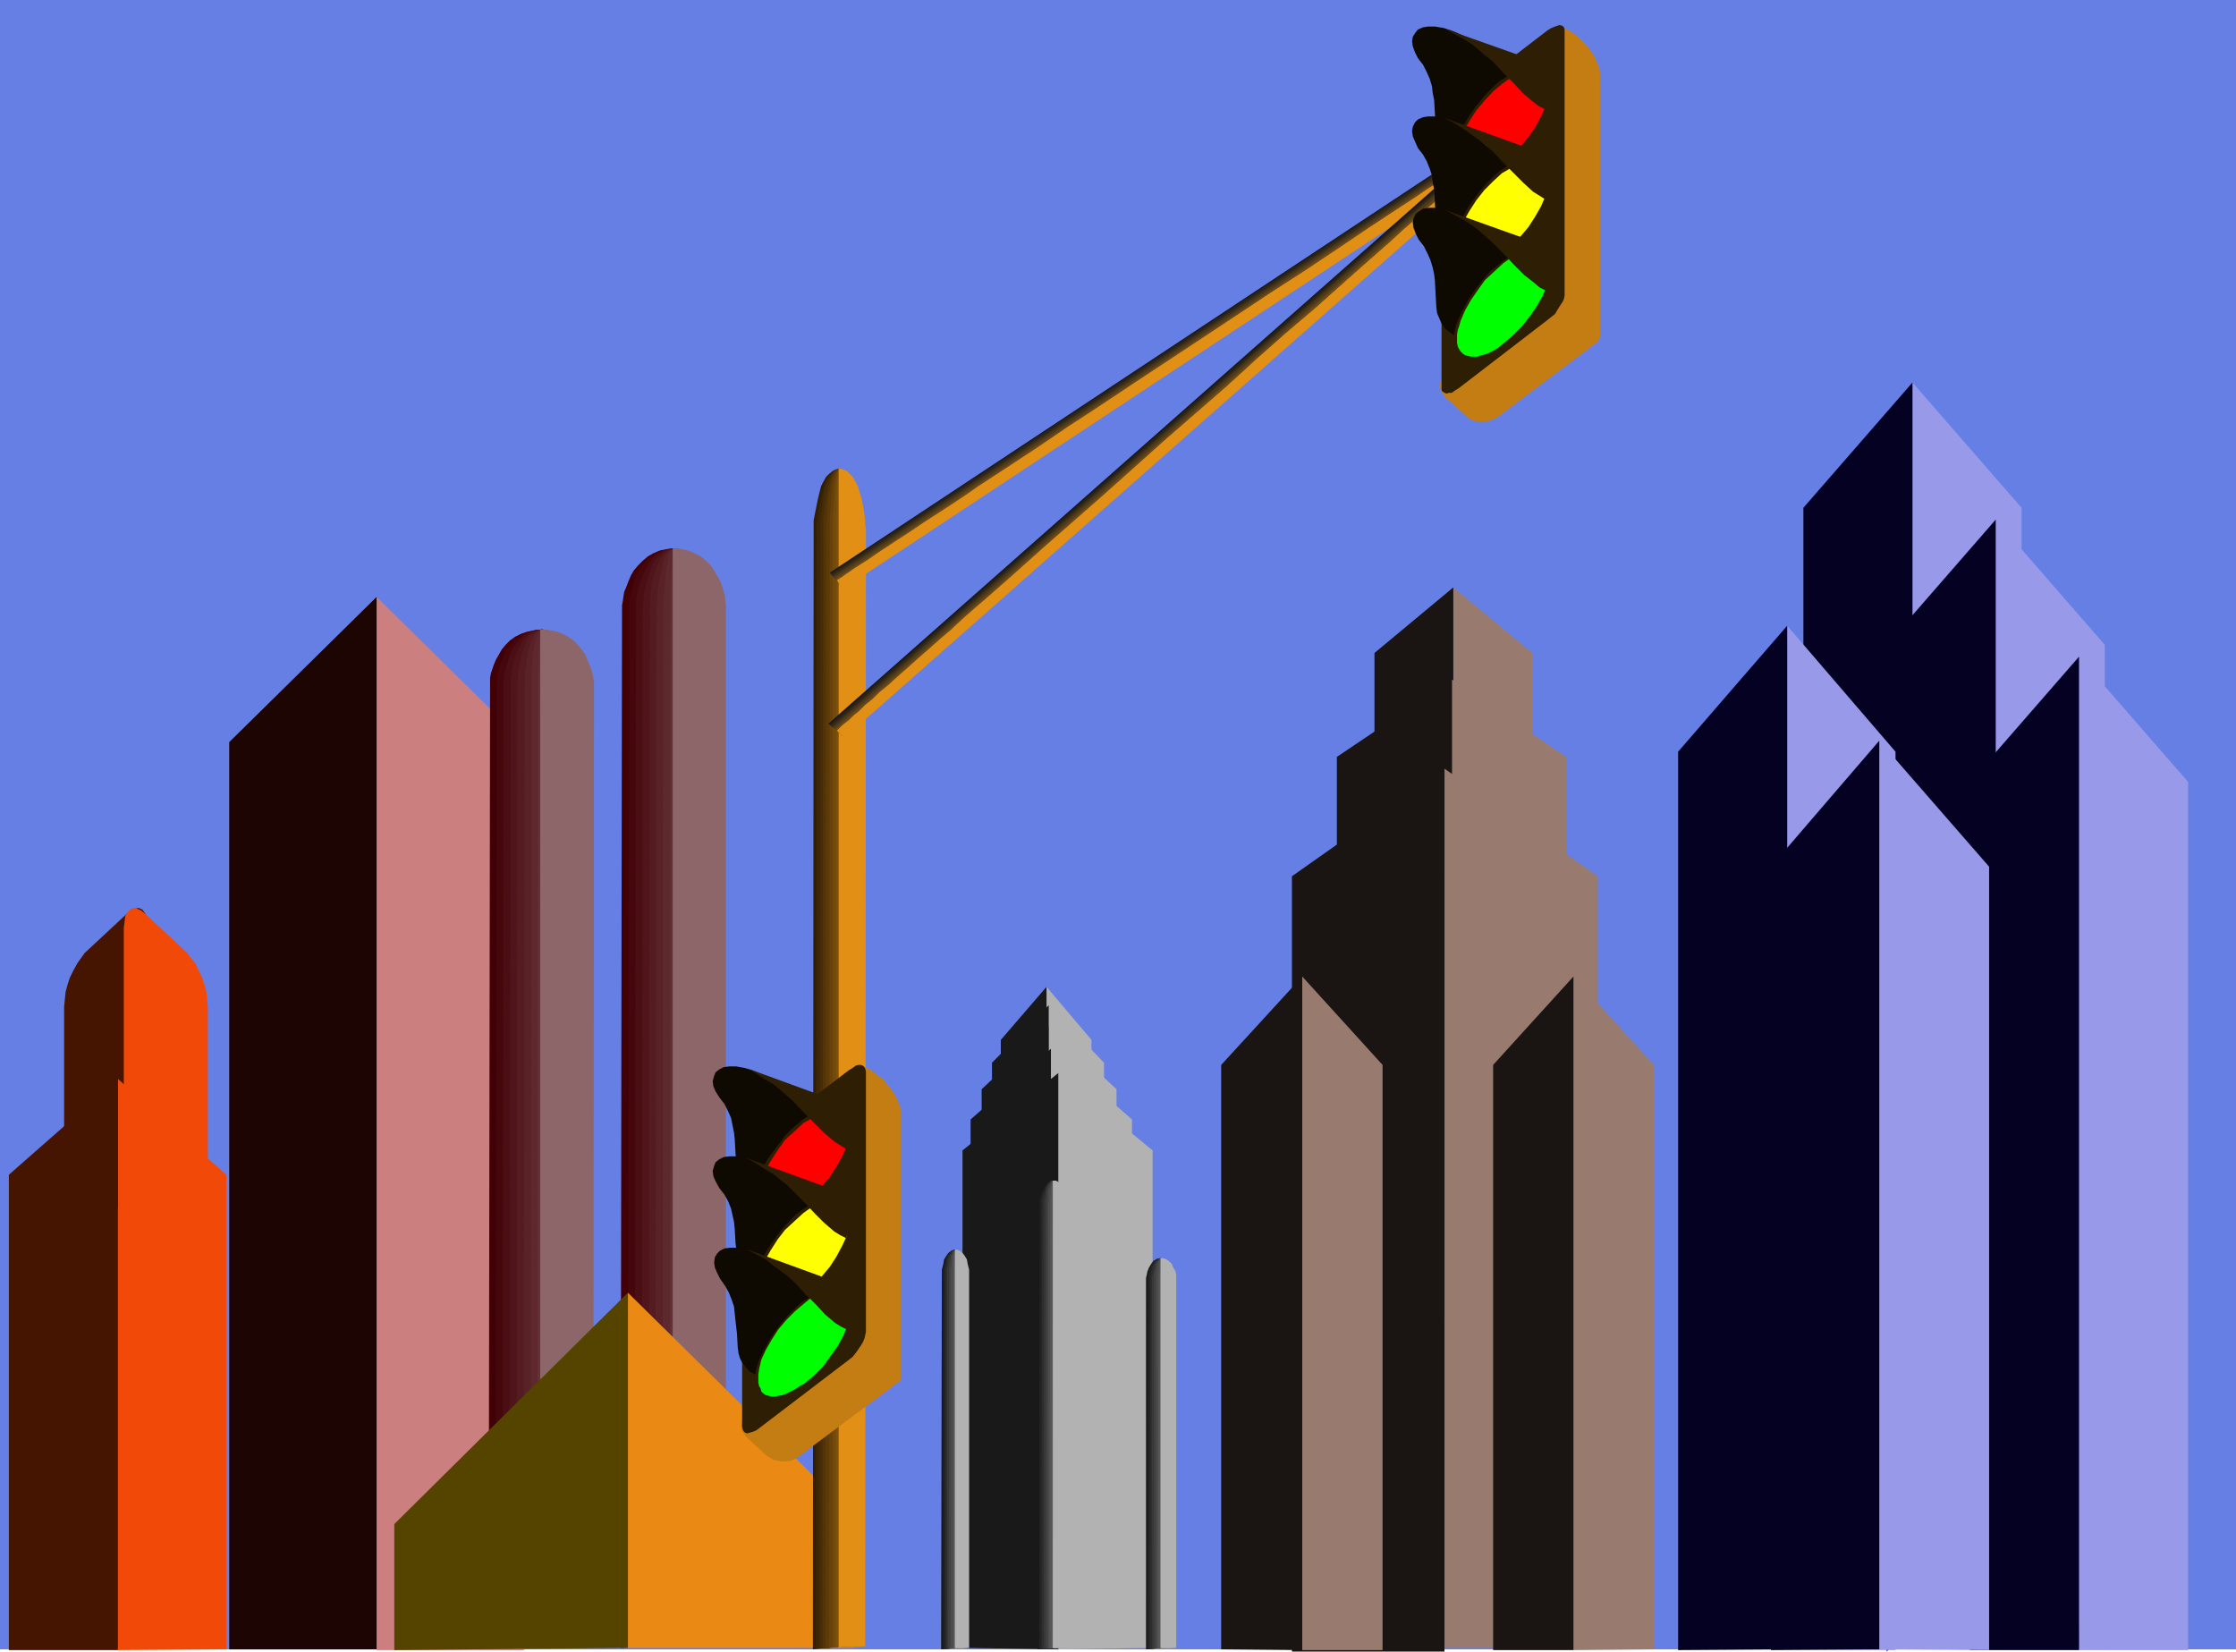 <?xml version="1.0" encoding="UTF-8" standalone="no"?>
<svg
   version="1.0"
   width="129.724mm"
   height="95.815mm"
   id="svg192"
   sodipodi:docname="City Skyline 10.wmf"
   xmlns:inkscape="http://www.inkscape.org/namespaces/inkscape"
   xmlns:sodipodi="http://sodipodi.sourceforge.net/DTD/sodipodi-0.dtd"
   xmlns="http://www.w3.org/2000/svg"
   xmlns:svg="http://www.w3.org/2000/svg">
  <sodipodi:namedview
     id="namedview192"
     pagecolor="#ffffff"
     bordercolor="#000000"
     borderopacity="0.25"
     inkscape:showpageshadow="2"
     inkscape:pageopacity="0.0"
     inkscape:pagecheckerboard="0"
     inkscape:deskcolor="#d1d1d1"
     inkscape:document-units="mm" />
  <defs
     id="defs1">
    <pattern
       id="WMFhbasepattern"
       patternUnits="userSpaceOnUse"
       width="6"
       height="6"
       x="0"
       y="0" />
  </defs>
  <path
     style="fill:#667fe5;fill-opacity:1;fill-rule:evenodd;stroke:none"
     d="M 0,0 H 490.294 V 361.651 H 0 Z"
     id="path1" />
  <path
     style="fill:#9999ea;fill-opacity:1;fill-rule:evenodd;stroke:none"
     d="M 419.352,83.868 443.268,111.339 V 335.957 L 419.352,308.324 Z"
     id="path2" />
  <path
     style="fill:#050123;fill-opacity:1;fill-rule:evenodd;stroke:none"
     d="m 419.352,83.868 -23.917,27.471 v 224.618 l 23.917,-27.633 z"
     id="path3" />
  <path
     style="fill:#9999ea;fill-opacity:1;fill-rule:evenodd;stroke:none"
     d="m 437.612,113.925 23.917,27.471 V 361.812 L 437.612,338.381 Z"
     id="path4" />
  <path
     style="fill:#050123;fill-opacity:1;fill-rule:evenodd;stroke:none"
     d="m 437.612,113.925 -23.917,27.471 v 220.739 l 23.917,-23.755 z"
     id="path5" />
  <path
     style="fill:#9999ea;fill-opacity:1;fill-rule:evenodd;stroke:none"
     d="m 455.873,143.982 23.917,27.471 v 190.359 h -23.917 z"
     id="path6" />
  <path
     style="fill:#050123;fill-opacity:1;fill-rule:evenodd;stroke:none"
     d="m 455.873,143.982 -23.917,27.471 v 190.359 h 23.917 z"
     id="path7" />
  <path
     style="fill:#9999ea;fill-opacity:1;fill-rule:evenodd;stroke:none"
     d="m 391.88,137.195 23.755,27.633 v 196.985 l -23.755,-0.162 z"
     id="path8" />
  <path
     style="fill:#050123;fill-opacity:1;fill-rule:evenodd;stroke:none"
     d="m 391.88,137.195 -23.917,27.633 v 196.985 l 23.917,-0.162 z"
     id="path9" />
  <path
     style="fill:#9999ea;fill-opacity:1;fill-rule:evenodd;stroke:none"
     d="m 412.08,162.403 24.078,27.633 v 171.776 l -24.078,-0.162 z"
     id="path10" />
  <path
     style="fill:#050123;fill-opacity:1;fill-rule:evenodd;stroke:none"
     d="m 412.08,162.403 -23.755,27.633 v 171.776 l 23.755,-0.162 z"
     id="path11" />
  <path
     style="fill:#b2b2b2;fill-opacity:1;fill-rule:evenodd;stroke:none"
     d="m 229.472,216.376 9.858,11.635 v 94.372 l -9.858,-11.635 z"
     id="path12" />
  <path
     style="fill:#191919;fill-opacity:1;fill-rule:evenodd;stroke:none"
     d="m 229.472,216.376 -10.019,11.635 v 94.372 l 10.019,-11.635 z"
     id="path13" />
  <path
     style="fill:#b2b2b2;fill-opacity:1;fill-rule:evenodd;stroke:none"
     d="m 229.957,220.416 12.12,12.604 V 336.765 L 229.957,323.999 Z"
     id="path14" />
  <path
     style="fill:#191919;fill-opacity:1;fill-rule:evenodd;stroke:none"
     d="m 229.957,220.416 -12.443,12.604 v 103.744 l 12.443,-12.766 z"
     id="path15" />
  <path
     style="fill:#b2b2b2;fill-opacity:1;fill-rule:evenodd;stroke:none"
     d="m 229.957,224.941 14.867,13.897 v 114.086 l -14.867,-14.059 z"
     id="path16" />
  <path
     style="fill:#191919;fill-opacity:1;fill-rule:evenodd;stroke:none"
     d="m 229.957,224.941 -14.706,13.897 v 114.086 l 14.706,-14.059 z"
     id="path17" />
  <path
     style="fill:#b2b2b2;fill-opacity:1;fill-rule:evenodd;stroke:none"
     d="m 230.441,229.95 17.776,15.513 v 110.37 l -17.776,-0.162 z"
     id="path18" />
  <path
     style="fill:#191919;fill-opacity:1;fill-rule:evenodd;stroke:none"
     d="m 230.441,229.95 -17.614,15.513 v 110.37 l 17.614,-0.162 z"
     id="path19" />
  <path
     style="fill:#b2b2b2;fill-opacity:1;fill-rule:evenodd;stroke:none"
     d="m 232.057,235.283 20.685,16.968 v 109.077 l -20.685,0.323 z"
     id="path20" />
  <path
     style="fill:#191919;fill-opacity:1;fill-rule:evenodd;stroke:none"
     d="m 232.057,235.283 -21.008,16.968 v 109.077 l 21.008,0.323 z"
     id="path21" />
  <path
     style="fill:#191919;fill-opacity:1;fill-rule:evenodd;stroke:none"
     d="m 209.595,274.066 v 87.262 l -3.232,0.323 0.162,-82.737 v -0.485 l 0.162,-0.646 0.162,-0.646 0.162,-0.97 0.485,-0.808 0.485,-0.646 0.646,-0.485 0.485,-0.162 z"
     id="path22" />
  <path
     style="fill:#232323;fill-opacity:1;fill-rule:evenodd;stroke:none"
     d="m 206.848,278.914 v -0.485 l 0.162,-0.646 0.162,-0.646 0.162,-0.97 0.323,-0.808 0.485,-0.646 0.646,-0.485 0.323,-0.162 h 0.485 v 87.262 l -2.747,0.323 z"
     id="path23" />
  <path
     style="fill:#2d2d2d;fill-opacity:1;fill-rule:evenodd;stroke:none"
     d="m 207.333,278.914 v -0.485 -0.646 l 0.162,-0.646 0.162,-0.97 0.323,-0.808 0.485,-0.646 0.485,-0.485 0.323,-0.162 h 0.323 v 87.262 l -2.262,0.162 z"
     id="path24" />
  <path
     style="fill:#383838;fill-opacity:1;fill-rule:evenodd;stroke:none"
     d="m 207.656,278.914 v -0.485 l 0.162,-0.646 0.162,-1.616 0.323,-0.808 0.323,-0.646 0.323,-0.485 0.323,-0.162 h 0.323 v 87.262 l -1.939,0.162 z"
     id="path25" />
  <path
     style="fill:#424242;fill-opacity:1;fill-rule:evenodd;stroke:none"
     d="m 208.141,278.914 v -0.485 -0.646 l 0.323,-1.616 v -0.808 l 0.323,-0.646 0.323,-0.485 0.485,-0.162 v 87.262 l -1.616,0.162 z"
     id="path26" />
  <path
     style="fill:#4c4c4c;fill-opacity:1;fill-rule:evenodd;stroke:none"
     d="m 208.464,278.914 v -0.485 l 0.162,-0.646 0.162,-1.616 v -0.808 l 0.162,-0.646 0.323,-0.485 0.162,-0.162 v 87.262 l -0.97,0.162 z"
     id="path27" />
  <path
     style="fill:#565656;fill-opacity:1;fill-rule:evenodd;stroke:none"
     d="m 208.949,278.914 v -1.131 -1.616 l 0.162,-0.808 0.162,-0.646 0.162,-0.485 v -0.162 87.262 l -0.485,0.162 z"
     id="path28" />
  <path
     style="fill:#606060;fill-opacity:1;fill-rule:evenodd;stroke:none"
     d="m 209.272,278.914 v -1.131 l 0.162,-1.616 v -0.808 -0.646 -0.485 -0.162 87.262 l -0.162,0.162 z"
     id="path29" />
  <path
     style="fill:#6b6b6b;fill-opacity:1;fill-rule:evenodd;stroke:none"
     d="m 209.757,278.914 v -1.131 l -0.162,-1.616 v -0.808 -0.646 -0.485 l -0.162,-0.162 v 87.262 l 0.162,0.162 z"
     id="path30" />
  <path
     style="fill:#757575;fill-opacity:1;fill-rule:evenodd;stroke:none"
     d="m 210.08,278.914 v -1.131 l -0.162,-1.616 v -0.808 l -0.162,-0.646 -0.162,-0.485 -0.162,-0.162 v 87.262 l 0.646,0.162 z"
     id="path31" />
  <path
     style="fill:#7f7f7f;fill-opacity:1;fill-rule:evenodd;stroke:none"
     d="m 210.565,278.914 v -1.131 l -0.162,-1.616 -0.162,-0.808 -0.323,-0.646 -0.162,-0.485 -0.323,-0.162 v 87.262 l 1.131,0.162 z"
     id="path32" />
  <path
     style="fill:#898989;fill-opacity:1;fill-rule:evenodd;stroke:none"
     d="m 210.888,278.914 v -1.131 l -0.162,-1.616 -0.162,-0.808 -0.323,-0.646 -0.323,-0.485 -0.485,-0.162 v 87.262 l 1.454,0.162 z"
     id="path33" />
  <path
     style="fill:#939393;fill-opacity:1;fill-rule:evenodd;stroke:none"
     d="m 211.373,278.914 v -0.485 l -0.162,-0.646 -0.162,-1.616 -0.323,-0.808 -0.323,-0.646 -0.485,-0.485 -0.162,-0.162 h -0.323 v 87.262 l 1.778,0.162 z"
     id="path34" />
  <path
     style="fill:#9e9e9e;fill-opacity:1;fill-rule:evenodd;stroke:none"
     d="m 211.696,278.914 v -0.485 l -0.162,-0.646 v -0.646 l -0.162,-0.97 -0.323,-0.808 -0.485,-0.646 -0.485,-0.485 -0.323,-0.162 h -0.323 v 87.262 h 2.262 z"
     id="path35" />
  <path
     style="fill:#a8a8a8;fill-opacity:1;fill-rule:evenodd;stroke:none"
     d="m 212.019,278.914 v -0.485 -0.646 l -0.162,-0.646 -0.162,-0.97 -0.323,-0.808 -0.485,-0.646 -0.646,-0.485 -0.323,-0.162 h -0.485 v 87.262 h 2.586 z"
     id="path36" />
  <path
     style="fill:#b2b2b2;fill-opacity:1;fill-rule:evenodd;stroke:none"
     d="m 209.433,274.066 v 87.262 h 3.07 v -82.414 -0.485 l -0.162,-0.646 -0.162,-0.646 -0.162,-0.97 -0.485,-0.808 -0.485,-0.646 -0.646,-0.485 -0.485,-0.162 z"
     id="path37" />
  <path
     style="fill:#191919;fill-opacity:1;fill-rule:evenodd;stroke:none"
     d="m 254.681,275.843 v 85.484 l -3.394,0.323 v -80.959 -0.485 l 0.162,-0.646 0.162,-0.808 0.323,-0.808 0.485,-0.808 0.485,-0.646 0.808,-0.485 z"
     id="path38" />
  <path
     style="fill:#232323;fill-opacity:1;fill-rule:evenodd;stroke:none"
     d="m 251.773,280.691 v -0.485 -0.646 l 0.162,-0.808 0.323,-0.808 0.323,-0.808 0.485,-0.646 0.808,-0.485 0.808,-0.162 v 85.484 l -3.07,0.323 z"
     id="path39" />
  <path
     style="fill:#2d2d2d;fill-opacity:1;fill-rule:evenodd;stroke:none"
     d="m 252.257,280.691 v -0.485 -0.646 l 0.162,-0.808 0.162,-0.808 0.323,-0.808 0.485,-0.646 0.646,-0.485 h 0.162 l 0.485,-0.162 v 85.484 l -2.586,0.162 z"
     id="path40" />
  <path
     style="fill:#383838;fill-opacity:1;fill-rule:evenodd;stroke:none"
     d="m 252.581,280.691 v -0.485 l 0.162,-0.646 0.323,-1.616 0.162,-0.808 0.485,-0.646 0.485,-0.485 0.485,-0.162 v 85.484 l -2.101,0.162 z"
     id="path41" />
  <path
     style="fill:#424242;fill-opacity:1;fill-rule:evenodd;stroke:none"
     d="m 253.065,280.691 v -0.485 -0.646 l 0.323,-1.616 0.162,-0.808 0.323,-0.646 0.323,-0.485 0.485,-0.162 v 85.484 l -1.616,0.162 z"
     id="path42" />
  <path
     style="fill:#4c4c4c;fill-opacity:1;fill-rule:evenodd;stroke:none"
     d="m 253.55,280.691 v -1.131 l 0.162,-1.616 0.162,-0.808 0.162,-0.646 0.323,-0.485 0.323,-0.162 v 85.484 l -1.131,0.162 z"
     id="path43" />
  <path
     style="fill:#565656;fill-opacity:1;fill-rule:evenodd;stroke:none"
     d="m 254.035,280.691 v -1.131 l 0.162,-1.616 v -0.808 l 0.162,-0.646 0.162,-0.485 0.162,-0.162 v 85.484 l -0.808,0.162 z"
     id="path44" />
  <path
     style="fill:#606060;fill-opacity:1;fill-rule:evenodd;stroke:none"
     d="m 254.358,280.691 v -1.131 l 0.162,-1.616 v -0.808 -0.646 -0.485 l 0.162,-0.162 v 85.484 l -0.323,0.162 z"
     id="path45" />
  <path
     style="fill:#6b6b6b;fill-opacity:1;fill-rule:evenodd;stroke:none"
     d="m 254.843,280.691 v -1.131 -1.616 -0.808 l -0.162,-0.646 v -0.485 -0.162 85.484 l 0.162,0.162 z"
     id="path46" />
  <path
     style="fill:#757575;fill-opacity:1;fill-rule:evenodd;stroke:none"
     d="m 255.328,280.691 v -1.131 l -0.162,-1.616 v -0.808 l -0.162,-0.646 -0.162,-0.485 -0.162,-0.162 v 85.484 l 0.485,0.162 z"
     id="path47" />
  <path
     style="fill:#7f7f7f;fill-opacity:1;fill-rule:evenodd;stroke:none"
     d="m 255.813,280.691 v -0.485 l -0.162,-0.646 -0.162,-1.616 -0.162,-0.808 -0.162,-0.646 -0.323,-0.485 -0.162,-0.162 v 85.484 l 0.97,0.162 z"
     id="path48" />
  <path
     style="fill:#898989;fill-opacity:1;fill-rule:evenodd;stroke:none"
     d="m 256.136,280.691 v -1.131 l -0.162,-1.616 -0.162,-0.808 -0.323,-0.646 -0.485,-0.485 -0.323,-0.162 v 85.484 l 1.454,0.162 z"
     id="path49" />
  <path
     style="fill:#939393;fill-opacity:1;fill-rule:evenodd;stroke:none"
     d="m 256.621,280.691 v -0.485 -0.646 l -0.323,-1.616 -0.323,-0.808 -0.323,-0.646 -0.485,-0.485 -0.485,-0.162 v 85.484 l 1.939,0.162 z"
     id="path50" />
  <path
     style="fill:#9e9e9e;fill-opacity:1;fill-rule:evenodd;stroke:none"
     d="m 257.105,280.691 v -0.485 l -0.162,-0.646 -0.162,-0.808 -0.162,-0.808 -0.323,-0.808 -0.485,-0.646 -0.646,-0.485 h -0.162 l -0.485,-0.162 v 85.484 h 2.424 z"
     id="path51" />
  <path
     style="fill:#a8a8a8;fill-opacity:1;fill-rule:evenodd;stroke:none"
     d="m 257.429,280.691 v -0.485 -0.646 l -0.162,-0.808 -0.323,-0.808 -0.323,-0.808 -0.485,-0.646 -0.808,-0.485 -0.808,-0.162 v 85.484 h 2.909 z"
     id="path52" />
  <path
     style="fill:#b2b2b2;fill-opacity:1;fill-rule:evenodd;stroke:none"
     d="m 254.52,275.843 v 85.484 h 3.394 v -80.636 -0.485 -0.646 l -0.162,-0.808 -0.485,-0.808 -0.323,-0.808 -0.646,-0.646 -0.808,-0.485 z"
     id="path53" />
  <path
     style="fill:#191919;fill-opacity:1;fill-rule:evenodd;stroke:none"
     d="m 231.088,258.876 v 102.452 0 l -3.555,0.323 v -96.957 -0.646 l 0.162,-0.646 0.162,-0.97 0.323,-0.97 0.485,-0.97 0.485,-0.808 0.808,-0.646 0.485,-0.162 z"
     id="path54" />
  <path
     style="fill:#232323;fill-opacity:1;fill-rule:evenodd;stroke:none"
     d="m 228.017,264.693 v -0.646 -0.646 l 0.162,-0.97 0.323,-0.97 0.485,-0.97 0.485,-0.808 0.646,-0.646 0.323,-0.162 h 0.646 v 102.452 0 l -3.232,0.162 z"
     id="path55" />
  <path
     style="fill:#2d2d2d;fill-opacity:1;fill-rule:evenodd;stroke:none"
     d="m 228.502,264.693 v -0.646 -0.646 l 0.162,-0.97 0.323,-0.97 0.323,-0.97 0.323,-0.808 0.646,-0.646 0.323,-0.162 h 0.485 v 102.452 0 l -2.747,0.162 z"
     id="path56" />
  <path
     style="fill:#383838;fill-opacity:1;fill-rule:evenodd;stroke:none"
     d="m 228.987,264.693 v -0.646 -0.646 l 0.323,-1.939 0.162,-0.97 0.485,-0.808 0.485,-0.646 0.162,-0.162 h 0.323 v 102.452 0 l -2.101,0.162 z"
     id="path57" />
  <path
     style="fill:#424242;fill-opacity:1;fill-rule:evenodd;stroke:none"
     d="m 229.472,264.693 v -1.293 l 0.162,-1.939 0.162,-0.97 0.323,-0.808 0.323,-0.646 0.323,-0.162 h 0.162 v 102.452 0 l -1.616,0.162 z"
     id="path58" />
  <path
     style="fill:#4c4c4c;fill-opacity:1;fill-rule:evenodd;stroke:none"
     d="m 229.795,264.693 v -0.646 l 0.162,-0.646 v -1.939 l 0.162,-0.97 0.323,-0.808 0.162,-0.646 0.162,-0.162 h 0.162 v 102.452 0 l -1.131,0.162 z"
     id="path59" />
  <path
     style="fill:#565656;fill-opacity:1;fill-rule:evenodd;stroke:none"
     d="m 230.28,264.693 v -1.293 l 0.162,-1.939 v -0.97 l 0.162,-0.808 0.162,-0.646 0.162,-0.162 v 0 102.452 0 l -0.808,0.162 z"
     id="path60" />
  <path
     style="fill:#606060;fill-opacity:1;fill-rule:evenodd;stroke:none"
     d="m 230.765,264.693 v -3.232 -0.97 -0.808 l 0.162,-0.646 v -0.162 0 102.452 0 l -0.323,0.162 z"
     id="path61" />
  <path
     style="fill:#6b6b6b;fill-opacity:1;fill-rule:evenodd;stroke:none"
     d="m 231.088,264.693 v -3.232 -0.97 -0.808 -0.646 -0.162 h -0.162 v 102.452 0 l 0.162,0.162 z"
     id="path62" />
  <path
     style="fill:#757575;fill-opacity:1;fill-rule:evenodd;stroke:none"
     d="m 231.573,264.693 v -1.293 -1.939 l -0.162,-0.97 -0.162,-0.808 -0.162,-0.646 v -0.162 h -0.162 v 102.452 0 l 0.646,0.162 z"
     id="path63" />
  <path
     style="fill:#7f7f7f;fill-opacity:1;fill-rule:evenodd;stroke:none"
     d="m 232.057,264.693 v -0.646 -0.646 l -0.162,-1.939 -0.162,-0.97 -0.162,-0.808 -0.323,-0.646 -0.162,-0.162 h -0.162 v 102.452 0 l 1.131,0.162 z"
     id="path64" />
  <path
     style="fill:#898989;fill-opacity:1;fill-rule:evenodd;stroke:none"
     d="m 232.542,264.693 v -1.293 l -0.323,-1.939 -0.162,-0.97 -0.323,-0.808 -0.323,-0.646 -0.323,-0.162 h -0.162 v 102.452 0 h 1.616 z"
     id="path65" />
  <path
     style="fill:#939393;fill-opacity:1;fill-rule:evenodd;stroke:none"
     d="m 232.865,264.693 v -1.293 l -0.323,-1.939 -0.162,-0.97 -0.323,-0.808 -0.485,-0.646 -0.323,-0.162 h -0.323 v 102.452 0 h 1.939 z"
     id="path66" />
  <path
     style="fill:#9e9e9e;fill-opacity:1;fill-rule:evenodd;stroke:none"
     d="m 233.35,264.693 v -0.646 -0.646 l -0.162,-0.97 -0.162,-0.97 -0.485,-0.97 -0.323,-0.808 -0.646,-0.646 -0.323,-0.162 h -0.323 v 102.452 0 h 2.424 z"
     id="path67" />
  <path
     style="fill:#a8a8a8;fill-opacity:1;fill-rule:evenodd;stroke:none"
     d="m 233.835,264.693 v -0.646 l -0.162,-0.646 v -0.97 l -0.323,-0.97 -0.485,-0.97 -0.485,-0.808 -0.646,-0.646 -0.485,-0.162 h -0.323 v 102.452 0 h 2.909 z"
     id="path68" />
  <path
     style="fill:#b2b2b2;fill-opacity:1;fill-rule:evenodd;stroke:none"
     d="m 230.926,258.876 v 102.452 0 h 3.232 l 0.162,-96.634 v -0.646 l -0.162,-0.646 -0.162,-0.97 -0.323,-0.97 -0.485,-0.97 -0.485,-0.808 -0.808,-0.646 -0.485,-0.162 z"
     id="path69" />
  <path
     style="fill:#461502;fill-opacity:1;fill-rule:evenodd;stroke:none"
     d="m 18.584,208.943 9.373,-8.726 0.808,-0.646 0.808,-0.323 0.808,-0.162 0.808,0.323 0.485,0.646 0.485,0.808 0.162,1.293 0.162,1.293 v 0 47.671 l -0.162,1.616 -0.162,1.616 -0.485,1.778 -0.485,1.616 -0.808,1.454 -0.808,1.454 -0.808,1.293 -0.808,0.97 -9.373,8.726 -0.808,0.808 -0.808,0.323 h -0.808 l -0.808,-0.323 -0.485,-0.485 -0.485,-0.97 -0.162,-1.131 -0.162,-1.454 V 220.739 l 0.162,-1.616 0.162,-1.616 0.485,-1.778 0.485,-1.454 0.808,-1.616 0.808,-1.454 0.808,-1.131 z"
     id="path70" />
  <path
     style="fill:#f04908;fill-opacity:1;fill-rule:evenodd;stroke:none"
     d="m 41.046,208.943 -9.373,-8.726 -0.808,-0.646 -0.808,-0.323 -0.808,-0.162 -0.646,0.323 -0.646,0.646 -0.485,0.808 -0.162,1.293 -0.162,1.293 v 0 47.671 l 0.162,1.616 0.162,1.616 0.485,1.778 0.646,1.616 0.646,1.454 0.808,1.454 0.808,1.293 0.808,0.97 9.373,8.726 0.808,0.808 0.97,0.323 h 0.646 l 0.808,-0.323 0.485,-0.485 0.485,-0.97 0.162,-1.131 0.162,-1.454 V 220.739 l -0.162,-1.616 -0.162,-1.616 -0.485,-1.778 -0.485,-1.454 -0.808,-1.616 -0.646,-1.454 -0.97,-1.131 z"
     id="path71" />
  <path
     style="fill:#cc7f7f;fill-opacity:1;fill-rule:evenodd;stroke:none"
     d="m 82.578,130.892 32.32,31.834 V 361.812 H 82.578 Z"
     id="path72" />
  <path
     style="fill:#1d0503;fill-opacity:1;fill-rule:evenodd;stroke:none"
     d="M 82.578,130.892 50.258,162.727 V 361.651 H 82.578 Z"
     id="path73" />
  <path
     style="fill:#f04908;fill-opacity:1;fill-rule:evenodd;stroke:none"
     d="m 25.856,236.576 23.755,21.007 v 104.067 l -23.755,0.162 z"
     id="path74" />
  <path
     style="fill:#461502;fill-opacity:1;fill-rule:evenodd;stroke:none"
     d="M 25.856,236.576 1.939,257.583 V 361.812 H 25.856 Z"
     id="path75" />
  <path
     style="fill:#400006;fill-opacity:1;fill-rule:evenodd;stroke:none"
     d="m 148.025,120.227 v 240.454 l -11.958,0.646 0.323,-227.526 v -1.131 l 0.162,-0.808 0.162,-1.131 0.162,-0.97 0.485,-1.131 0.485,-1.293 0.485,-1.131 0.646,-1.131 0.97,-1.131 0.97,-0.97 1.131,-0.97 1.131,-0.646 1.454,-0.646 1.616,-0.323 z"
     id="path76" />
  <path
     style="fill:#45070c;fill-opacity:1;fill-rule:evenodd;stroke:none"
     d="m 138.006,133.801 v -1.131 -0.808 l 0.162,-1.131 0.323,-0.97 0.162,-1.131 0.97,-2.424 0.646,-1.131 0.646,-1.131 0.808,-0.97 0.97,-0.97 1.131,-0.646 1.293,-0.646 1.454,-0.323 1.454,-0.162 v 240.454 l -10.342,0.485 z"
     id="path77" />
  <path
     style="fill:#4a0e13;fill-opacity:1;fill-rule:evenodd;stroke:none"
     d="m 139.461,133.801 v -1.131 -0.808 l 0.162,-1.131 0.485,-2.101 0.808,-2.424 1.131,-2.262 0.646,-0.97 0.808,-0.97 0.97,-0.646 0.97,-0.646 1.293,-0.323 1.293,-0.162 v 240.454 l -8.888,0.485 z"
     id="path78" />
  <path
     style="fill:#4f151a;fill-opacity:1;fill-rule:evenodd;stroke:none"
     d="m 140.915,133.801 v -1.131 l 0.162,-0.808 v -1.131 l 0.485,-2.101 0.646,-2.424 0.808,-2.262 0.646,-0.97 0.646,-0.97 0.808,-0.646 0.808,-0.646 0.97,-0.323 0.97,-0.162 v 240.454 l -7.11,0.485 z"
     id="path79" />
  <path
     style="fill:#541b20;fill-opacity:1;fill-rule:evenodd;stroke:none"
     d="m 142.531,133.801 v -1.131 -0.808 l 0.162,-1.131 0.162,-2.101 0.485,-2.424 0.808,-2.262 0.485,-0.97 0.485,-0.97 0.646,-0.646 0.646,-0.646 0.646,-0.323 0.808,-0.162 v 240.454 l -5.656,0.485 z"
     id="path80" />
  <path
     style="fill:#592227;fill-opacity:1;fill-rule:evenodd;stroke:none"
     d="m 143.985,133.801 v -1.131 l 0.162,-0.808 v -1.131 l 0.162,-2.101 0.485,-2.424 0.485,-2.262 0.162,-0.97 0.323,-0.97 0.485,-0.646 0.485,-0.646 0.646,-0.323 0.485,-0.162 v 240.454 l -4.202,0.485 z"
     id="path81" />
  <path
     style="fill:#5e292e;fill-opacity:1;fill-rule:evenodd;stroke:none"
     d="m 145.44,133.801 v -1.131 l 0.162,-0.808 v -1.131 l 0.162,-2.101 0.162,-2.424 0.323,-2.262 0.162,-0.97 0.162,-0.97 0.323,-0.646 0.323,-0.646 0.323,-0.323 0.323,-0.162 v 240.454 l -2.586,0.485 z"
     id="path82" />
  <path
     style="fill:#643034;fill-opacity:1;fill-rule:evenodd;stroke:none"
     d="m 147.056,133.801 v -3.07 -2.101 l 0.162,-2.424 0.162,-2.262 v -0.97 -0.97 l 0.162,-0.646 0.162,-0.646 v -0.323 l 0.162,-0.162 v 240.454 l -0.97,0.323 z"
     id="path83" />
  <path
     style="fill:#69373b;fill-opacity:1;fill-rule:evenodd;stroke:none"
     d="m 148.51,133.801 v -3.07 -2.101 -2.424 l -0.162,-2.262 v -0.97 l -0.162,-0.97 v -0.646 l -0.162,-0.646 -0.162,-0.323 v -0.162 240.454 l 0.485,0.323 z"
     id="path84" />
  <path
     style="fill:#6e3d42;fill-opacity:1;fill-rule:evenodd;stroke:none"
     d="m 150.126,133.801 v -1.939 l -0.162,-1.131 v -2.101 l -0.323,-2.424 -0.162,-2.262 -0.323,-0.97 -0.162,-0.97 -0.323,-0.646 -0.162,-0.646 -0.485,-0.323 -0.323,-0.162 v 240.454 l 2.262,0.323 z"
     id="path85" />
  <path
     style="fill:#734448;fill-opacity:1;fill-rule:evenodd;stroke:none"
     d="m 151.581,133.801 v -1.939 -1.131 l -0.323,-2.101 -0.323,-2.424 -0.485,-2.262 -0.323,-0.97 -0.323,-0.97 -0.485,-0.646 -0.485,-0.646 -0.485,-0.323 -0.646,-0.162 v 240.454 l 3.717,0.323 z"
     id="path86" />
  <path
     style="fill:#784b4f;fill-opacity:1;fill-rule:evenodd;stroke:none"
     d="m 153.197,133.801 v -1.131 l -0.162,-0.808 v -1.131 l -0.323,-2.101 -0.485,-2.424 -0.646,-2.262 -0.485,-0.97 -0.485,-0.97 -0.646,-0.646 -0.646,-0.646 -0.808,-0.323 -0.808,-0.162 v 240.454 l 5.333,0.162 z"
     id="path87" />
  <path
     style="fill:#7d5255;fill-opacity:1;fill-rule:evenodd;stroke:none"
     d="m 154.651,133.801 v -1.131 -0.808 l -0.162,-1.131 -0.323,-2.101 -0.646,-2.424 -0.97,-2.262 -0.485,-0.97 -0.808,-0.97 -0.646,-0.646 -0.97,-0.646 -0.97,-0.323 -0.97,-0.162 v 240.454 l 6.787,0.162 z"
     id="path88" />
  <path
     style="fill:#82585c;fill-opacity:1;fill-rule:evenodd;stroke:none"
     d="m 156.267,133.801 v -1.131 l -0.162,-0.808 -0.162,-1.131 -0.485,-2.101 -0.646,-2.424 -1.131,-2.262 -0.808,-0.97 -0.808,-0.97 -0.808,-0.646 -1.131,-0.646 -1.131,-0.323 -1.293,-0.162 v 240.454 l 8.403,0.162 z"
     id="path89" />
  <path
     style="fill:#875f63;fill-opacity:1;fill-rule:evenodd;stroke:none"
     d="m 157.721,133.801 v -1.131 l -0.162,-0.808 -0.162,-1.131 -0.162,-0.97 -0.323,-1.131 -0.97,-2.424 -0.485,-1.131 -0.646,-1.131 -0.97,-0.97 -0.97,-0.97 -1.131,-0.646 -1.131,-0.646 -1.454,-0.323 -1.616,-0.162 v 240.454 l 10.019,0.162 z"
     id="path90" />
  <path
     style="fill:#8c6669;fill-opacity:1;fill-rule:evenodd;stroke:none"
     d="m 147.541,120.227 v 240.454 h 11.635 v -226.88 -1.131 l -0.162,-0.808 v -1.131 l -0.323,-0.97 -0.323,-1.131 -0.485,-1.293 -0.646,-1.131 -0.646,-1.131 -0.808,-1.131 -0.97,-0.97 -1.131,-0.97 -1.293,-0.646 -1.454,-0.646 -1.616,-0.323 z"
     id="path91" />
  <path
     style="fill:#400006;fill-opacity:1;fill-rule:evenodd;stroke:none"
     d="m 119.099,138.003 v 223.002 l -11.958,0.485 0.323,-211.044 v -0.97 -0.808 l 0.162,-0.97 0.323,-0.97 0.323,-0.97 0.485,-1.131 0.646,-1.131 0.646,-1.131 0.808,-0.97 0.97,-0.97 1.131,-0.808 1.293,-0.646 1.454,-0.485 1.616,-0.323 z"
     id="path92" />
  <path
     style="fill:#45070c;fill-opacity:1;fill-rule:evenodd;stroke:none"
     d="m 108.918,150.445 v -0.97 l 0.162,-0.808 v -0.97 l 0.323,-0.97 0.323,-0.97 0.808,-2.262 0.646,-1.131 0.808,-0.97 0.808,-0.97 0.97,-0.808 0.97,-0.646 1.293,-0.485 1.454,-0.323 1.454,-0.162 v 223.002 l -10.342,0.485 z"
     id="path93" />
  <path
     style="fill:#4a0e13;fill-opacity:1;fill-rule:evenodd;stroke:none"
     d="m 110.373,150.445 v -0.97 l 0.162,-0.808 v -0.97 l 0.646,-1.939 0.646,-2.262 0.485,-1.131 0.646,-0.97 0.808,-0.97 0.808,-0.808 0.808,-0.646 1.131,-0.485 1.131,-0.323 1.293,-0.162 v 223.002 l -8.726,0.485 z"
     id="path94" />
  <path
     style="fill:#4f151a;fill-opacity:1;fill-rule:evenodd;stroke:none"
     d="m 111.989,150.445 v -0.97 -0.808 l 0.162,-0.97 0.323,-1.939 0.646,-2.262 0.97,-2.101 0.485,-0.97 0.808,-0.808 0.646,-0.646 0.808,-0.485 1.131,-0.323 0.97,-0.162 v 223.002 l -7.272,0.485 z"
     id="path95" />
  <path
     style="fill:#541b20;fill-opacity:1;fill-rule:evenodd;stroke:none"
     d="m 113.443,150.445 v -0.97 l 0.162,-0.808 v -0.97 l 0.323,-1.939 0.485,-2.262 0.646,-2.101 0.485,-0.97 0.485,-0.808 0.646,-0.646 0.646,-0.485 0.808,-0.323 0.808,-0.162 v 223.002 l -5.656,0.323 z"
     id="path96" />
  <path
     style="fill:#592227;fill-opacity:1;fill-rule:evenodd;stroke:none"
     d="m 115.059,150.445 v -1.778 -0.97 l 0.323,-1.939 0.323,-2.262 0.485,-2.101 0.323,-0.97 0.323,-0.808 0.485,-0.646 0.485,-0.485 0.485,-0.323 0.646,-0.162 v 223.002 l -4.202,0.323 z"
     id="path97" />
  <path
     style="fill:#5e292e;fill-opacity:1;fill-rule:evenodd;stroke:none"
     d="m 116.513,150.445 v -0.97 -0.808 -0.97 l 0.162,-1.939 0.162,-2.262 0.323,-2.101 0.323,-0.97 0.162,-0.808 0.323,-0.646 0.162,-0.485 0.323,-0.323 0.485,-0.162 v 223.002 l -2.586,0.323 z"
     id="path98" />
  <path
     style="fill:#643034;fill-opacity:1;fill-rule:evenodd;stroke:none"
     d="m 117.968,150.445 v -2.747 l 0.162,-1.939 v -2.262 l 0.162,-2.101 v -0.97 l 0.162,-0.808 v -0.646 l 0.162,-0.485 v -0.323 l 0.162,-0.162 v 223.002 l -0.97,0.323 z"
     id="path99" />
  <path
     style="fill:#69373b;fill-opacity:1;fill-rule:evenodd;stroke:none"
     d="m 119.584,150.445 v -2.747 -1.939 l -0.162,-2.262 -0.162,-2.101 v -0.97 -0.808 l -0.162,-0.646 -0.162,-0.485 v -0.323 l -0.162,-0.162 v 223.002 l 0.646,0.323 z"
     id="path100" />
  <path
     style="fill:#6e3d42;fill-opacity:1;fill-rule:evenodd;stroke:none"
     d="m 121.038,150.445 v -0.97 -0.808 -0.97 l -0.162,-1.939 -0.162,-2.262 -0.323,-2.101 -0.162,-0.97 -0.162,-0.808 -0.323,-0.646 -0.323,-0.485 -0.323,-0.323 -0.323,-0.162 v 223.002 l 2.101,0.162 z"
     id="path101" />
  <path
     style="fill:#734448;fill-opacity:1;fill-rule:evenodd;stroke:none"
     d="m 122.654,150.445 v -0.97 -0.808 l -0.162,-0.97 -0.162,-1.939 -0.323,-2.262 -0.485,-2.101 -0.485,-0.97 -0.323,-0.808 -0.323,-0.646 -0.485,-0.485 -0.485,-0.323 -0.646,-0.162 v 223.002 l 3.717,0.162 z"
     id="path102" />
  <path
     style="fill:#784b4f;fill-opacity:1;fill-rule:evenodd;stroke:none"
     d="m 124.109,150.445 v -0.97 -0.808 l -0.162,-0.97 -0.162,-1.939 -0.646,-2.262 -0.646,-2.101 -0.485,-0.97 -0.485,-0.808 -0.646,-0.646 -0.646,-0.485 -0.646,-0.323 -0.97,-0.162 v 223.002 l 5.333,0.162 z"
     id="path103" />
  <path
     style="fill:#7d5255;fill-opacity:1;fill-rule:evenodd;stroke:none"
     d="m 125.725,150.445 v -0.97 l -0.162,-0.808 -0.162,-0.97 -0.323,-1.939 -0.646,-2.262 -0.808,-2.101 -0.646,-0.97 -0.646,-0.808 -0.808,-0.646 -0.808,-0.485 -0.97,-0.323 -1.131,-0.162 v 223.002 l 6.787,0.162 z"
     id="path104" />
  <path
     style="fill:#82585c;fill-opacity:1;fill-rule:evenodd;stroke:none"
     d="m 127.179,150.445 v -0.97 -0.808 l -0.162,-0.97 -0.485,-1.939 -0.808,-2.262 -0.485,-1.131 -0.646,-0.97 -0.646,-0.97 -0.808,-0.808 -0.97,-0.646 -1.131,-0.485 -1.131,-0.323 -1.293,-0.162 v 223.002 l 8.403,0.162 z"
     id="path105" />
  <path
     style="fill:#875f63;fill-opacity:1;fill-rule:evenodd;stroke:none"
     d="m 128.795,150.445 v -0.97 l -0.162,-0.808 -0.162,-0.97 -0.162,-0.97 -0.323,-0.97 -0.97,-2.262 -0.646,-1.131 -0.646,-0.97 -0.97,-0.97 -0.97,-0.808 -0.97,-0.646 -1.293,-0.485 -1.454,-0.323 -1.454,-0.162 v 223.002 l 9.858,0.162 z"
     id="path106" />
  <path
     style="fill:#8c6669;fill-opacity:1;fill-rule:evenodd;stroke:none"
     d="m 118.453,138.003 v 223.002 h 11.635 l 0.162,-210.559 v -0.97 l -0.162,-0.808 -0.162,-0.97 -0.323,-0.97 -0.323,-0.97 -0.485,-1.131 -0.485,-1.131 -0.808,-1.131 -0.808,-0.97 -0.97,-0.97 -1.131,-0.808 -1.293,-0.646 -1.293,-0.485 -1.616,-0.323 z"
     id="path107" />
  <path
     style="fill:#ea8914;fill-opacity:1;fill-rule:evenodd;stroke:none"
     d="m 137.683,283.438 49.45,48.802 v 29.087 h -49.45 z"
     id="path108" />
  <path
     style="fill:#554400;fill-opacity:1;fill-rule:evenodd;stroke:none"
     d="m 137.683,283.438 -51.227,50.741 v 27.633 l 51.227,-0.485 z"
     id="path109" />
  <path
     style="fill:#987b6e;fill-opacity:1;fill-rule:evenodd;stroke:none"
     d="m 318.675,128.792 17.291,14.382 V 260.169 L 318.675,245.787 Z"
     id="path110" />
  <path
     style="fill:#1a1513;fill-opacity:1;fill-rule:evenodd;stroke:none"
     d="m 318.675,128.792 -17.291,14.382 v 116.995 l 17.291,-14.382 z"
     id="path111" />
  <path
     style="fill:#987b6e;fill-opacity:1;fill-rule:evenodd;stroke:none"
     d="m 318.352,148.991 25.048,16.968 v 139.134 l -25.048,-16.968 z"
     id="path112" />
  <path
     style="fill:#1a1513;fill-opacity:1;fill-rule:evenodd;stroke:none"
     d="m 318.352,148.991 -25.21,16.968 v 139.134 l 25.21,-16.968 z"
     id="path113" />
  <path
     style="fill:#987b6e;fill-opacity:1;fill-rule:evenodd;stroke:none"
     d="M 316.736,168.544 350.348,192.137 v 169.19 h -33.613 z"
     id="path114" />
  <path
     style="fill:#1a1513;fill-opacity:1;fill-rule:evenodd;stroke:none"
     d="M 316.736,168.544 283.284,192.137 v 169.998 h 33.451 z"
     id="path115" />
  <path
     style="fill:#987b6e;fill-opacity:1;fill-rule:evenodd;stroke:none"
     d="m 285.547,214.114 17.614,19.391 v 128.307 h -17.614 z"
     id="path116" />
  <path
     style="fill:#1a1513;fill-opacity:1;fill-rule:evenodd;stroke:none"
     d="m 285.547,214.114 -17.776,19.391 v 128.145 l 17.776,0.162 z"
     id="path117" />
  <path
     style="fill:#987b6e;fill-opacity:1;fill-rule:evenodd;stroke:none"
     d="m 345.016,214.114 17.614,19.391 v 128.145 l -17.614,0.162 z"
     id="path118" />
  <path
     style="fill:#1a1513;fill-opacity:1;fill-rule:evenodd;stroke:none"
     d="m 345.016,214.114 -17.614,19.391 v 128.307 h 17.614 z"
     id="path119" />
  <path
     style="fill:#311f04;fill-opacity:1;fill-rule:evenodd;stroke:none"
     d="m 184.224,102.775 v 258.23 l -5.979,0.646 0.162,-244.494 v -1.131 -0.97 -0.97 l 0.485,-2.424 0.485,-2.424 0.646,-2.586 0.485,-0.97 0.646,-1.131 0.646,-0.646 0.808,-0.646 0.646,-0.323 z"
     id="path120" />
  <path
     style="fill:#3c2605;fill-opacity:1;fill-rule:evenodd;stroke:none"
     d="m 179.053,117.157 v -1.131 -0.97 l 0.162,-0.97 0.323,-2.424 0.485,-2.424 0.646,-2.586 0.323,-0.97 0.646,-1.131 0.485,-0.646 0.646,-0.646 0.646,-0.323 0.808,-0.162 v 258.23 l -5.333,0.485 z"
     id="path121" />
  <path
     style="fill:#472d06;fill-opacity:1;fill-rule:evenodd;stroke:none"
     d="m 179.861,117.157 v -2.101 -0.97 l 0.323,-2.424 0.323,-2.424 0.485,-2.586 0.485,-0.97 0.485,-1.131 0.485,-0.646 0.485,-0.646 0.646,-0.323 0.646,-0.162 v 258.23 l -4.525,0.485 z"
     id="path122" />
  <path
     style="fill:#523407;fill-opacity:1;fill-rule:evenodd;stroke:none"
     d="m 180.507,117.157 v -1.131 -0.97 -0.97 l 0.323,-2.424 0.323,-2.424 0.485,-2.586 0.323,-0.97 0.323,-1.131 0.323,-0.646 0.485,-0.646 0.485,-0.323 0.646,-0.162 v 258.23 l -3.878,0.485 z"
     id="path123" />
  <path
     style="fill:#5d3b08;fill-opacity:1;fill-rule:evenodd;stroke:none"
     d="m 181.153,117.157 v -2.101 l 0.162,-0.97 0.162,-2.424 0.162,-2.424 0.485,-2.586 0.162,-0.97 0.323,-1.131 0.323,-0.646 0.323,-0.646 0.485,-0.323 0.485,-0.162 v 258.23 l -3.232,0.485 z"
     id="path124" />
  <path
     style="fill:#684209;fill-opacity:1;fill-rule:evenodd;stroke:none"
     d="m 181.961,117.157 v -1.131 -0.97 -0.97 l 0.162,-2.424 0.162,-2.424 0.323,-2.586 0.162,-0.97 0.323,-1.131 0.162,-0.646 0.323,-0.646 0.162,-0.323 0.485,-0.162 v 258.23 l -2.424,0.323 z"
     id="path125" />
  <path
     style="fill:#734a0a;fill-opacity:1;fill-rule:evenodd;stroke:none"
     d="m 182.608,117.157 v -3.07 l 0.162,-2.424 0.162,-2.424 0.162,-2.586 0.162,-0.97 0.162,-1.131 0.162,-0.646 0.162,-0.646 0.162,-0.323 0.323,-0.162 v 258.23 l -1.616,0.323 z"
     id="path126" />
  <path
     style="fill:#7e510b;fill-opacity:1;fill-rule:evenodd;stroke:none"
     d="m 183.416,117.157 v -5.494 -2.424 l 0.162,-2.586 v -0.97 l 0.162,-1.131 v -0.646 l 0.162,-0.646 v -0.323 l 0.162,-0.162 v 258.23 l -0.808,0.323 z"
     id="path127" />
  <path
     style="fill:#89580d;fill-opacity:1;fill-rule:evenodd;stroke:none"
     d="m 184.062,117.157 v -14.382 258.23 0.323 z"
     id="path128" />
  <path
     style="fill:#945f0e;fill-opacity:1;fill-rule:evenodd;stroke:none"
     d="m 184.87,117.157 v -3.07 l -0.162,-2.424 v -2.424 l -0.162,-2.586 v -0.97 -1.131 l -0.162,-0.646 -0.162,-0.646 v -0.323 l -0.162,-0.162 v 258.23 l 0.646,0.162 z"
     id="path129" />
  <path
     style="fill:#9f660f;fill-opacity:1;fill-rule:evenodd;stroke:none"
     d="m 185.517,117.157 v -3.07 l -0.162,-2.424 -0.162,-2.424 V 106.653 l -0.162,-0.97 -0.162,-1.131 -0.162,-0.646 -0.162,-0.646 -0.323,-0.323 -0.162,-0.162 v 258.23 l 1.293,0.162 z"
     id="path130" />
  <path
     style="fill:#aa6d10;fill-opacity:1;fill-rule:evenodd;stroke:none"
     d="m 186.325,117.157 v -2.101 l -0.162,-0.97 v -2.424 l -0.323,-2.424 -0.162,-2.586 -0.323,-0.97 -0.162,-1.131 -0.323,-0.646 -0.162,-0.646 -0.323,-0.323 -0.323,-0.162 v 258.23 l 2.101,0.162 z"
     id="path131" />
  <path
     style="fill:#b57411;fill-opacity:1;fill-rule:evenodd;stroke:none"
     d="m 186.971,117.157 v -2.101 l -0.162,-0.97 v -2.424 l -0.323,-2.424 -0.485,-2.586 -0.162,-0.97 -0.323,-1.131 -0.323,-0.646 -0.323,-0.646 -0.485,-0.323 -0.323,-0.162 v 258.23 l 2.747,0.162 z"
     id="path132" />
  <path
     style="fill:#c07b12;fill-opacity:1;fill-rule:evenodd;stroke:none"
     d="m 187.617,117.157 v -2.101 -0.97 l -0.323,-2.424 -0.162,-2.424 -0.485,-2.586 -0.323,-0.97 -0.485,-1.131 -0.323,-0.646 -0.485,-0.646 -0.485,-0.323 -0.485,-0.162 v 258.23 l 3.555,0.162 z"
     id="path133" />
  <path
     style="fill:#cb8213;fill-opacity:1;fill-rule:evenodd;stroke:none"
     d="m 188.425,117.157 v -1.131 -0.97 l -0.162,-0.97 -0.162,-2.424 -0.485,-2.424 -0.485,-2.586 -0.323,-0.97 -0.485,-1.131 -0.485,-0.646 -0.646,-0.646 -0.485,-0.323 -0.646,-0.162 v 258.23 l 4.363,0.162 z"
     id="path134" />
  <path
     style="fill:#d68914;fill-opacity:1;fill-rule:evenodd;stroke:none"
     d="m 189.072,117.157 v -1.131 -0.97 l -0.162,-0.97 -0.162,-2.424 -0.485,-2.424 -0.646,-2.586 -0.485,-0.97 -0.485,-1.131 -0.485,-0.646 -0.646,-0.646 -0.808,-0.323 -0.646,-0.162 v 258.23 h 5.01 z"
     id="path135" />
  <path
     style="fill:#e19015;fill-opacity:1;fill-rule:evenodd;stroke:none"
     d="m 183.901,102.775 v 258.23 h 5.818 l 0.162,-243.848 v -1.131 l -0.162,-0.97 v -0.97 l -0.323,-2.424 -0.485,-2.424 -0.808,-2.586 -0.485,-0.97 -0.646,-1.131 -0.646,-0.646 -0.646,-0.646 -0.808,-0.323 z"
     id="path136" />
  <path
     style="fill:#c47d12;fill-opacity:1;fill-rule:evenodd;stroke:none"
     d="m 164.185,309.455 20.2,-15.19 0.808,-0.485 0.97,-0.323 0.808,-0.162 h 0.97 l 0.97,0.162 0.97,0.162 0.646,0.323 0.808,0.646 4.363,4.04 0.646,0.646 0.323,0.646 0.162,0.808 0.162,0.808 -0.162,0.808 -0.323,0.646 -0.485,0.646 -0.646,0.646 -20.362,15.19 -0.808,0.485 -0.808,0.323 -0.97,0.162 h -0.97 l -0.97,-0.162 -0.808,-0.162 -0.808,-0.485 -0.808,-0.485 -4.363,-4.04 -0.485,-0.646 -0.485,-0.646 -0.162,-0.808 v -0.808 l 0.162,-0.808 0.323,-0.646 0.485,-0.646 z"
     id="path137" />
  <path
     style="fill:#c47d12;fill-opacity:1;fill-rule:evenodd;stroke:none"
     d="m 191.981,235.445 0.646,0.485 1.131,0.808 0.808,1.131 0.808,0.97 0.808,1.131 0.485,0.97 0.485,1.131 0.323,0.97 v 0.808 57.851 0.808 l -0.323,0.485 -0.485,0.323 -0.485,0.162 -0.808,-0.162 -0.808,-0.323 -0.808,-0.485 -1.131,-0.646 -0.646,-0.485 -0.97,-0.97 -0.97,-0.97 -0.808,-0.97 -0.808,-1.131 -0.485,-0.97 -0.485,-1.131 -0.323,-0.97 v -0.808 -57.851 -0.808 l 0.323,-0.485 0.485,-0.323 0.485,-0.162 0.808,0.162 0.808,0.162 0.97,0.485 z"
     id="path138" />
  <path
     style="fill:#2e1e04;fill-opacity:1;fill-rule:evenodd;stroke:none"
     d="m 166.448,249.665 19.715,-15.028 0.808,-0.485 0.646,-0.485 0.646,-0.162 h 0.485 l 0.485,0.162 0.323,0.323 0.162,0.323 0.162,0.646 v 57.043 l -0.162,0.808 -0.162,0.646 -0.323,0.808 -0.485,0.808 -1.131,1.616 -0.646,0.808 -0.808,0.646 -19.715,15.028 -0.646,0.485 -0.808,0.323 -0.646,0.162 -0.485,0.162 -0.485,-0.162 -0.323,-0.323 -0.162,-0.323 -0.162,-0.646 v -57.205 l 0.162,-0.646 0.162,-0.808 0.323,-0.808 0.485,-0.808 1.131,-1.616 z"
     id="path139" />
  <path
     style="fill:#ff0000;fill-opacity:1;fill-rule:evenodd;stroke:none"
     d="m 165.963,262.916 v -0.97 l 0.162,-0.97 0.323,-0.97 0.323,-1.131 0.97,-2.101 1.293,-2.262 1.454,-2.262 1.616,-2.262 2.101,-1.939 1.939,-1.778 1.131,-0.646 0.97,-0.646 0.97,-0.646 0.97,-0.323 0.808,-0.323 0.97,-0.162 0.646,-0.162 1.454,0.162 0.646,0.162 0.485,0.323 0.485,0.485 0.162,0.485 0.323,0.808 0.162,0.646 v 0.808 0.97 l -0.162,0.97 -0.485,2.101 -0.97,2.262 -1.293,2.262 -1.454,2.262 -1.778,2.101 -1.939,1.939 -2.101,1.778 -0.97,0.808 -0.97,0.646 -0.97,0.485 -1.131,0.485 -0.808,0.323 -0.808,0.162 -0.808,0.162 h -0.646 l -0.646,-0.162 -0.646,-0.162 -0.485,-0.485 -0.485,-0.485 -0.323,-0.485 -0.323,-0.646 -0.162,-0.808 z"
     id="path140" />
  <path
     style="fill:#ffff00;fill-opacity:1;fill-rule:evenodd;stroke:none"
     d="m 165.963,282.63 v -0.97 l 0.162,-0.97 0.323,-1.131 0.323,-0.97 0.97,-2.262 1.293,-2.262 1.454,-2.262 1.616,-2.101 2.101,-1.939 1.939,-1.778 1.131,-0.808 0.97,-0.646 0.97,-0.485 0.97,-0.485 0.808,-0.323 0.97,-0.162 h 0.646 0.808 0.646 l 0.646,0.323 0.485,0.323 0.485,0.323 0.162,0.646 0.323,0.646 0.162,0.808 v 0.808 0.808 l -0.162,0.97 -0.323,1.131 -0.162,1.131 -0.97,2.101 -1.293,2.424 -1.454,2.262 -1.778,2.101 -1.939,1.939 -2.101,1.778 -0.97,0.808 -0.97,0.646 -0.97,0.485 -1.131,0.323 -0.808,0.323 -0.808,0.323 h -0.808 -0.646 l -0.646,-0.162 -0.646,-0.162 -0.485,-0.323 -0.485,-0.485 -0.323,-0.485 -0.323,-0.646 -0.162,-0.808 z"
     id="path141" />
  <path
     style="fill:#00ff00;fill-opacity:1;fill-rule:evenodd;stroke:none"
     d="m 166.286,302.345 v -0.97 l 0.162,-1.131 0.485,-2.101 0.97,-2.101 1.293,-2.262 1.454,-2.262 1.778,-2.101 1.939,-1.939 2.101,-1.778 0.97,-0.808 1.131,-0.646 0.97,-0.485 0.97,-0.485 0.808,-0.323 0.808,-0.162 0.808,-0.162 h 0.808 l 0.646,0.162 0.485,0.162 0.485,0.485 0.485,0.323 0.323,0.646 0.323,0.646 0.162,0.646 v 0.97 0.97 l -0.162,0.97 -0.646,2.101 -0.97,2.262 -1.131,2.101 -1.616,2.262 -1.616,2.262 -1.939,1.939 -2.101,1.778 -1.131,0.646 -0.97,0.646 -0.97,0.485 -0.97,0.485 -0.808,0.323 -0.97,0.162 -0.646,0.162 h -0.808 l -0.646,-0.162 -0.646,-0.162 -0.485,-0.323 -0.485,-0.485 -0.162,-0.646 -0.323,-0.485 -0.162,-0.808 z"
     id="path142" />
  <path
     style="fill:#0e0901;fill-opacity:1;fill-rule:evenodd;stroke:none"
     d="m 179.214,243.848 -1.778,-1.293 -1.616,-1.293 -1.454,-1.293 -1.454,-0.97 -1.454,-0.97 -1.454,-0.808 -1.131,-0.808 -1.293,-0.646 -1.293,-0.485 -0.97,-0.485 -1.131,-0.323 -0.97,-0.323 -0.97,-0.162 -0.808,-0.162 h -1.454 l -1.293,0.162 -0.97,0.485 -0.808,0.646 -0.323,0.808 -0.323,1.131 0.162,1.131 0.485,1.131 0.808,1.293 1.131,1.454 0.808,1.616 0.646,1.454 0.323,1.616 0.323,1.616 0.162,1.454 0.162,3.07 0.323,2.747 0.162,1.131 0.323,1.293 0.485,1.131 0.646,0.97 0.97,0.808 1.131,0.646 0.323,-1.131 0.323,-1.131 0.323,-1.293 0.646,-1.293 1.454,-2.747 1.939,-2.586 1.939,-2.586 1.131,-1.131 1.131,-0.97 1.131,-0.97 1.131,-0.808 1.293,-0.646 z"
     id="path143" />
  <path
     style="fill:#2e1e04;fill-opacity:1;fill-rule:evenodd;stroke:none"
     d="m 183.901,241.585 -20.362,-7.433 2.101,1.131 1.939,1.293 1.939,1.131 1.616,1.293 1.454,1.293 1.293,1.131 2.424,2.586 2.262,2.262 2.101,2.101 2.262,1.939 1.293,0.808 1.293,0.808 0.485,-1.454 0.323,-1.131 0.323,-1.131 0.162,-1.131 -0.162,-0.808 -0.162,-0.97 -0.162,-0.646 -0.323,-0.646 -0.646,-1.131 -0.646,-0.808 -0.485,-0.323 -0.162,-0.162 z"
     id="path144" />
  <path
     style="fill:#0e0901;fill-opacity:1;fill-rule:evenodd;stroke:none"
     d="m 179.214,263.562 -1.778,-1.454 -1.616,-1.131 -1.454,-1.293 -1.454,-0.97 -1.454,-0.97 -1.454,-0.97 -1.131,-0.646 -1.293,-0.646 -1.293,-0.485 -0.97,-0.485 -1.131,-0.323 -0.97,-0.323 -0.97,-0.323 h -0.808 -1.454 l -1.293,0.162 -0.97,0.485 -0.808,0.646 -0.323,0.808 -0.323,1.131 0.162,1.131 0.485,1.131 0.808,1.454 1.131,1.454 0.808,1.454 0.646,1.616 0.323,1.454 0.323,1.454 0.162,1.616 0.162,2.909 0.323,2.747 0.162,1.293 0.323,1.293 0.485,0.97 0.646,0.97 0.97,0.97 1.131,0.646 0.323,-1.131 0.323,-1.293 0.323,-1.131 0.646,-1.454 1.454,-2.586 1.939,-2.747 1.939,-2.424 1.131,-1.131 1.131,-1.131 1.131,-0.808 1.131,-0.808 1.293,-0.646 z"
     id="path145" />
  <path
     style="fill:#2e1e04;fill-opacity:1;fill-rule:evenodd;stroke:none"
     d="m 183.901,261.3 -20.362,-7.433 2.101,1.131 1.939,1.293 1.939,1.131 1.616,1.293 1.454,1.131 1.293,1.293 2.424,2.424 2.262,2.424 2.101,2.101 2.262,1.939 1.293,0.808 1.293,0.646 0.485,-1.293 0.323,-1.293 0.323,-1.131 0.162,-0.97 -0.162,-0.97 -0.162,-0.808 -0.162,-0.808 -0.323,-0.646 -0.646,-0.97 -0.646,-0.808 -0.485,-0.323 -0.162,-0.162 z"
     id="path146" />
  <path
     style="fill:#0e0901;fill-opacity:1;fill-rule:evenodd;stroke:none"
     d="m 179.376,283.6 -1.616,-1.293 -1.616,-1.293 -1.616,-1.131 -1.454,-1.131 -1.454,-0.97 -1.293,-0.808 -1.293,-0.808 -1.293,-0.485 -1.131,-0.646 -1.131,-0.485 -1.131,-0.323 -0.97,-0.323 -0.808,-0.162 -0.97,-0.162 h -1.454 l -1.293,0.162 -0.97,0.485 -0.646,0.646 -0.485,0.808 -0.162,1.131 0.162,1.131 0.485,1.131 0.646,1.293 1.131,1.616 0.808,1.454 0.646,1.616 0.485,1.454 0.162,1.616 0.162,1.454 0.323,2.909 0.162,2.909 0.162,1.293 0.323,1.131 0.485,0.97 0.808,0.97 0.808,0.97 1.293,0.646 0.162,-1.131 0.323,-1.131 0.485,-1.293 0.646,-1.293 1.454,-2.747 1.778,-2.586 2.101,-2.586 1.131,-1.131 0.97,-0.97 1.131,-0.97 1.293,-0.808 1.131,-0.646 z"
     id="path147" />
  <path
     style="fill:#2e1e04;fill-opacity:1;fill-rule:evenodd;stroke:none"
     d="m 184.062,281.338 -20.362,-7.433 2.101,1.131 2.101,1.131 1.616,1.293 1.778,1.293 1.454,1.131 1.454,1.293 2.424,2.586 2.262,2.262 2.101,2.262 2.101,1.778 1.293,0.808 1.293,0.646 0.646,-1.293 0.323,-1.131 0.162,-1.131 0.162,-1.131 -0.162,-0.808 v -0.97 l -0.323,-0.646 -0.323,-0.646 -0.646,-1.131 -0.646,-0.646 -0.646,-0.485 v -0.162 z"
     id="path148" />
  <path
     style="fill:#191919;fill-opacity:1;fill-rule:evenodd;stroke:none"
     d="m 345.016,20.523 h -0.162 l -0.323,0.323 -0.646,0.485 -0.808,0.485 -1.131,0.646 -1.293,0.808 -1.293,0.97 -1.616,1.131 -1.778,1.131 -1.939,1.293 -2.101,1.454 -2.262,1.454 -2.424,1.616 -2.586,1.616 -2.586,1.778 -2.909,1.778 -2.909,1.939 -2.909,2.101 -3.232,2.101 -3.232,2.101 -6.626,4.363 -6.949,4.686 -7.11,4.686 -7.434,4.848 -29.896,19.876 -7.272,4.848 -7.272,4.686 -6.949,4.525 -6.626,4.525 -3.07,2.101 -3.07,1.939 -3.07,1.939 -2.909,2.101 -2.747,1.778 -2.586,1.616 -2.586,1.778 -2.262,1.454 -2.262,1.454 -1.939,1.454 -1.939,1.293 -1.778,1.131 -1.616,0.97 -1.293,0.97 -1.131,0.808 -0.97,0.485 -0.808,0.485 -0.485,0.485 -0.485,0.162 v 0.162 l -1.778,-1.778 152.712,-100.997 0.323,-0.323 0.485,-0.162 0.485,-0.323 0.646,-0.485 1.616,-0.97 1.616,-0.808 1.778,-0.808 0.808,-0.323 0.646,-0.162 0.808,-0.162 h 0.485 l 0.323,0.162 z"
     id="path149" />
  <path
     style="fill:#262119;fill-opacity:1;fill-rule:evenodd;stroke:none"
     d="m 334.835,24.724 0.323,-0.162 0.485,-0.323 0.485,-0.323 0.646,-0.485 1.616,-0.808 1.616,-0.97 1.778,-0.808 1.454,-0.485 0.646,-0.162 h 0.485 0.485 l 0.162,0.323 h -0.162 l -0.323,0.323 -0.646,0.485 -0.808,0.485 -1.131,0.646 -1.293,0.808 -1.293,0.97 -1.616,1.131 -1.778,1.131 -1.939,1.293 -2.101,1.454 -2.262,1.454 -2.424,1.616 -2.586,1.616 -2.586,1.778 -2.909,1.778 -2.909,1.939 -2.909,2.101 -3.232,2.101 -3.232,2.101 -6.626,4.363 -6.949,4.686 -7.11,4.686 -7.434,4.848 -29.896,19.876 -7.272,4.848 -7.272,4.686 -6.949,4.525 -6.626,4.525 -3.07,2.101 -3.07,1.939 -3.07,1.939 -2.909,2.101 -2.747,1.778 -2.586,1.616 -2.586,1.778 -2.262,1.454 -2.262,1.454 -1.939,1.454 -1.939,1.293 -1.778,1.131 -1.616,0.97 -1.293,0.97 -1.131,0.808 -0.97,0.485 -0.808,0.485 -0.485,0.485 -0.485,0.162 v 0.162 l -1.616,-1.616 z"
     id="path150" />
  <path
     style="fill:#342918;fill-opacity:1;fill-rule:evenodd;stroke:none"
     d="m 334.996,25.047 0.162,-0.323 0.485,-0.162 0.646,-0.323 0.646,-0.485 1.616,-0.97 1.616,-0.808 1.778,-0.808 1.454,-0.646 0.646,-0.162 0.485,-0.162 h 0.323 l 0.162,0.323 h -0.162 l -0.323,0.323 -0.646,0.485 -0.808,0.485 -1.131,0.646 -1.293,0.808 -1.293,0.97 -1.616,1.131 -1.778,1.131 -1.939,1.293 -2.101,1.454 -2.262,1.454 -2.424,1.616 -2.586,1.616 -2.586,1.778 -2.909,1.778 -2.909,1.939 -2.909,2.101 -3.232,2.101 -3.232,2.101 -6.626,4.363 -6.949,4.686 -7.11,4.686 -7.434,4.848 -29.896,19.876 -7.272,4.848 -7.272,4.686 -6.949,4.525 -6.626,4.525 -3.07,2.101 -3.07,1.939 -3.07,1.939 -2.909,2.101 -2.747,1.778 -2.586,1.616 -2.586,1.778 -2.262,1.454 -2.262,1.454 -1.939,1.454 -1.939,1.293 -1.778,1.131 -1.616,0.97 -1.293,0.97 -1.131,0.808 -0.97,0.485 -0.808,0.485 -0.485,0.485 -0.485,0.162 v 0.162 l -1.454,-1.293 z"
     id="path151" />
  <path
     style="fill:#413118;fill-opacity:1;fill-rule:evenodd;stroke:none"
     d="m 335.158,25.37 0.323,-0.323 0.485,-0.323 0.485,-0.323 0.646,-0.485 1.616,-0.808 1.616,-0.97 1.616,-0.97 1.454,-0.646 0.646,-0.162 h 0.485 0.162 l 0.323,0.162 h -0.323 l -0.323,0.323 -0.646,0.485 -0.808,0.485 -0.97,0.646 -1.293,0.808 -1.454,0.97 -1.616,1.131 -1.778,1.131 -1.939,1.293 -2.101,1.454 -2.262,1.454 -2.262,1.616 -2.586,1.616 -2.586,1.778 -2.909,1.778 -2.909,1.939 -3.07,2.101 -3.07,2.101 -3.232,2.101 -6.626,4.363 -6.949,4.686 -7.11,4.686 -7.434,4.848 -29.896,19.876 -7.272,4.848 -7.272,4.686 -6.949,4.525 -6.626,4.525 -3.07,2.101 -3.07,1.939 -3.07,1.939 -2.909,2.101 -2.747,1.778 -2.586,1.616 -2.586,1.778 -2.262,1.454 -2.262,1.454 -1.939,1.454 -1.939,1.293 -1.778,1.131 -1.616,0.97 -1.293,0.97 -1.131,0.808 -0.97,0.485 -0.808,0.485 -0.485,0.485 -0.485,0.162 v 0.162 l -1.131,-1.131 z"
     id="path152" />
  <path
     style="fill:#4e3918;fill-opacity:1;fill-rule:evenodd;stroke:none"
     d="m 335.32,25.532 0.323,-0.162 0.485,-0.323 0.646,-0.323 0.485,-0.485 1.616,-0.97 1.616,-0.97 1.616,-0.808 1.454,-0.808 0.485,-0.162 0.485,-0.162 h 0.323 l 0.162,0.162 h -0.323 l -0.323,0.323 -0.646,0.485 -0.808,0.485 -0.97,0.646 -1.293,0.808 -1.454,0.97 -1.616,1.131 -1.778,1.131 -1.939,1.293 -2.101,1.454 -2.262,1.454 -2.262,1.616 -2.586,1.616 -2.586,1.778 -2.909,1.778 -2.909,1.939 -3.07,2.101 -3.07,2.101 -3.232,2.101 -6.626,4.363 -6.949,4.686 -7.11,4.686 -7.434,4.848 -29.896,19.876 -7.272,4.848 -7.272,4.686 -6.949,4.525 -6.626,4.525 -3.07,2.101 -3.07,1.939 -3.07,1.939 -2.909,2.101 -2.747,1.778 -2.586,1.616 -2.586,1.778 -2.262,1.454 -2.262,1.454 -1.939,1.454 -1.939,1.293 -1.778,1.131 -1.616,0.97 -1.293,0.97 -1.131,0.808 -0.97,0.485 -0.808,0.485 -0.485,0.485 -0.485,0.162 v 0.162 l -1.131,-0.808 z"
     id="path153" />
  <path
     style="fill:#5c4118;fill-opacity:1;fill-rule:evenodd;stroke:none"
     d="m 335.481,25.855 0.323,-0.323 0.485,-0.162 0.485,-0.485 0.646,-0.323 1.616,-0.97 3.232,-1.939 1.293,-0.808 0.485,-0.323 h 0.485 l 0.323,-0.162 0.162,0.162 h -0.323 l -0.323,0.323 -0.646,0.485 -0.808,0.485 -0.97,0.646 -1.293,0.808 -1.454,0.97 -1.616,1.131 -1.778,1.131 -1.939,1.293 -2.101,1.454 -2.262,1.454 -2.262,1.616 -2.586,1.616 -2.586,1.778 -2.909,1.778 -2.909,1.939 -3.07,2.101 -3.07,2.101 -3.232,2.101 -6.626,4.363 -6.949,4.686 -7.11,4.686 -7.434,4.848 -15.029,9.857 -14.867,9.857 -7.272,5.009 -7.272,4.686 -6.949,4.525 -6.626,4.363 -3.07,2.101 -3.07,2.101 -3.07,1.939 -2.909,1.939 -2.747,1.778 -2.586,1.778 -2.586,1.616 -2.262,1.616 -2.262,1.454 -1.939,1.293 -1.939,1.293 -1.778,1.131 -1.616,1.131 -1.293,0.808 -1.131,0.808 -0.97,0.646 -0.808,0.485 -0.485,0.485 -0.485,0.162 v 0 l -0.808,-0.485 z"
     id="path154" />
  <path
     style="fill:#694917;fill-opacity:1;fill-rule:evenodd;stroke:none"
     d="m 335.643,26.017 0.323,-0.162 0.485,-0.323 0.485,-0.323 0.808,-0.485 1.454,-0.97 3.232,-1.939 0.646,-0.485 0.646,-0.323 0.485,-0.323 0.485,-0.162 h 0.162 0.162 -0.323 l -0.323,0.323 -0.646,0.485 -0.808,0.485 -0.97,0.646 -1.293,0.808 -1.454,0.97 -1.616,1.131 -1.778,1.131 -1.939,1.293 -2.101,1.454 -2.262,1.454 -2.262,1.616 -2.586,1.616 -2.586,1.778 -2.909,1.778 -2.909,1.939 -3.07,2.101 -3.07,2.101 -3.232,2.101 -6.626,4.363 -6.949,4.686 -7.11,4.686 -7.434,4.848 -15.029,9.857 -14.867,9.857 -7.272,5.009 -7.272,4.686 -6.949,4.525 -6.626,4.363 -3.07,2.101 -3.07,2.101 -3.07,1.939 -2.909,1.939 -2.747,1.778 -2.586,1.778 -2.586,1.616 -2.262,1.616 -2.262,1.454 -1.939,1.293 -1.939,1.293 -1.778,1.131 -1.616,1.131 -1.293,0.808 -1.131,0.808 -0.97,0.646 -0.808,0.485 -0.485,0.485 -0.485,0.162 v 0 l -0.646,-0.162 z"
     id="path155" />
  <path
     style="fill:#765017;fill-opacity:1;fill-rule:evenodd;stroke:none"
     d="m 335.804,26.34 0.323,-0.323 0.485,-0.162 0.646,-0.485 0.485,-0.485 1.616,-0.97 1.616,-0.97 1.454,-0.97 0.646,-0.485 0.646,-0.323 0.485,-0.323 0.485,-0.323 h 0.162 0.162 -0.323 l -0.323,0.323 -0.646,0.485 -0.808,0.485 -0.97,0.646 -1.293,0.808 -1.454,0.97 -1.616,1.131 -1.778,1.131 -1.939,1.293 -2.101,1.454 -2.262,1.454 -2.262,1.616 -2.586,1.616 -2.586,1.778 -2.909,1.778 -2.909,1.939 -3.07,2.101 -3.07,2.101 -3.232,2.101 -6.626,4.363 -6.949,4.686 -7.11,4.686 -7.434,4.848 -15.029,9.857 -14.867,9.857 -7.272,5.009 -7.272,4.686 -6.949,4.525 -6.626,4.363 -3.07,2.101 -3.07,2.101 -3.07,1.939 -2.909,1.939 -2.747,1.778 -2.586,1.778 -2.586,1.616 -2.262,1.616 -2.262,1.454 -1.939,1.293 -1.939,1.293 -1.778,1.131 -1.616,1.131 -1.293,0.808 -1.131,0.808 -0.97,0.646 -0.808,0.485 -0.485,0.485 -0.485,0.162 v 0 h -0.485 z"
     id="path156" />
  <path
     style="fill:#845817;fill-opacity:1;fill-rule:evenodd;stroke:none"
     d="m 336.128,26.502 0.162,-0.162 0.485,-0.323 0.646,-0.323 0.646,-0.485 1.454,-0.97 1.616,-0.97 1.454,-1.131 0.646,-0.485 0.646,-0.323 0.485,-0.323 0.323,-0.323 0.162,-0.162 h 0.162 -0.323 l -0.323,0.323 -0.646,0.323 -0.808,0.646 -0.97,0.646 -1.293,0.808 -1.454,0.97 -1.616,1.131 -1.778,1.131 -1.939,1.293 -2.101,1.293 -2.262,1.616 -2.262,1.454 -2.586,1.778 -2.747,1.778 -2.747,1.778 -2.909,1.939 -3.07,2.101 -3.07,1.939 -3.232,2.101 -6.626,4.363 -6.949,4.686 -7.11,4.848 -7.434,4.848 -15.029,9.857 -14.867,9.857 -7.434,4.848 -7.11,4.848 -6.949,4.525 -6.626,4.363 -3.232,2.101 -3.07,2.101 -2.909,1.939 -2.909,1.939 -2.747,1.778 -2.747,1.778 -2.424,1.616 -2.262,1.616 -2.262,1.454 -2.101,1.293 -1.939,1.293 -1.616,1.131 -1.616,1.131 -1.454,0.808 -1.131,0.808 -0.97,0.646 -0.646,0.485 -0.646,0.485 -0.323,0.162 h -0.162 v 0.323 z"
     id="path157" />
  <path
     style="fill:#916016;fill-opacity:1;fill-rule:evenodd;stroke:none"
     d="m 336.128,26.825 0.323,-0.162 0.485,-0.323 0.646,-0.485 0.646,-0.323 1.454,-0.97 1.616,-1.131 1.454,-1.131 0.646,-0.485 0.646,-0.323 0.323,-0.485 0.323,-0.323 0.323,-0.162 v 0 h -0.323 l -0.323,0.323 -0.646,0.323 -0.808,0.646 -0.97,0.646 -1.293,0.808 -1.454,0.97 -1.616,1.131 -1.778,1.131 -1.939,1.293 -2.101,1.293 -2.262,1.616 -2.262,1.454 -2.586,1.778 -2.747,1.778 -2.747,1.778 -2.909,1.939 -3.07,2.101 -3.07,1.939 -3.232,2.101 -6.626,4.363 -6.949,4.686 -7.11,4.848 -7.434,4.848 -15.029,9.857 -14.867,9.857 -7.434,4.848 -7.11,4.848 -6.949,4.525 -6.626,4.363 -3.232,2.101 -3.07,2.101 -2.909,1.939 -2.909,1.939 -2.747,1.778 -2.747,1.778 -2.424,1.616 -2.262,1.616 -2.262,1.454 -2.101,1.293 -1.939,1.293 -1.616,1.131 -1.616,1.131 -1.454,0.808 -1.131,0.808 -0.97,0.646 -0.646,0.485 -0.646,0.485 -0.323,0.162 h -0.162 l 0.162,0.485 z"
     id="path158" />
  <path
     style="fill:#9e6816;fill-opacity:1;fill-rule:evenodd;stroke:none"
     d="m 336.451,26.986 0.323,-0.162 0.485,-0.323 0.485,-0.323 0.646,-0.323 1.454,-1.131 1.616,-1.131 1.454,-1.131 0.646,-0.485 0.485,-0.485 0.485,-0.323 0.323,-0.323 0.162,-0.323 v -0.162 l -0.323,0.162 -0.323,0.323 -0.646,0.323 -0.808,0.485 -0.97,0.808 -1.293,0.808 -1.454,0.97 -1.616,1.131 -1.778,0.97 -1.939,1.454 -2.101,1.293 -2.262,1.454 -2.262,1.616 -2.586,1.778 -2.747,1.778 -2.747,1.778 -2.909,1.939 -3.07,1.939 -3.07,2.101 -3.232,2.101 -6.626,4.363 -6.949,4.686 -7.11,4.848 -7.434,4.686 -29.896,19.876 -7.434,4.848 -7.11,4.848 -6.949,4.525 -6.626,4.363 -3.232,2.101 -3.07,2.101 -2.909,1.939 -2.909,1.939 -2.747,1.778 -2.747,1.778 -2.424,1.616 -2.262,1.616 -2.262,1.454 -2.101,1.293 -1.939,1.293 -1.616,1.131 -1.616,1.131 -1.454,0.808 -1.131,0.808 -0.97,0.646 -0.646,0.485 -0.646,0.485 -0.323,0.162 h -0.162 l 0.323,0.808 z"
     id="path159" />
  <path
     style="fill:#ac7016;fill-opacity:1;fill-rule:evenodd;stroke:none"
     d="m 336.612,27.31 0.162,-0.162 0.485,-0.323 0.646,-0.485 0.646,-0.323 1.454,-1.131 1.454,-1.131 1.454,-1.131 0.646,-0.485 0.485,-0.485 0.485,-0.485 0.323,-0.323 0.162,-0.323 v -0.162 l -0.323,0.162 -0.323,0.323 -0.646,0.323 -0.808,0.485 -0.97,0.808 -1.293,0.808 -1.454,0.97 -1.616,1.131 -1.778,0.97 -1.939,1.454 -2.101,1.293 -2.262,1.454 -2.424,1.616 -2.424,1.778 -2.747,1.778 -2.747,1.778 -2.909,1.939 -3.07,1.939 -3.07,2.101 -3.232,2.101 -6.626,4.363 -6.949,4.686 -7.272,4.848 -7.272,4.686 -30.058,19.876 -7.272,4.848 -7.272,4.848 -6.787,4.525 -6.626,4.363 -3.232,2.101 -3.07,2.101 -2.909,1.939 -2.909,1.939 -2.747,1.778 -2.747,1.778 -2.424,1.616 -2.262,1.616 -2.262,1.454 -2.101,1.293 -1.939,1.293 -1.616,1.131 -1.616,1.131 -1.454,0.808 -1.131,0.808 -0.97,0.646 -0.646,0.485 -0.646,0.485 -0.323,0.162 h -0.162 l 0.646,0.97 z"
     id="path160" />
  <path
     style="fill:#b97816;fill-opacity:1;fill-rule:evenodd;stroke:none"
     d="m 336.774,27.471 0.323,-0.162 0.485,-0.323 0.485,-0.323 0.646,-0.485 1.454,-0.97 1.454,-1.131 1.454,-1.293 0.646,-0.485 0.485,-0.485 0.485,-0.485 0.162,-0.323 0.162,-0.485 v -0.162 l -0.323,0.162 -0.323,0.323 -0.646,0.323 -0.808,0.485 -0.97,0.808 -1.293,0.808 -1.454,0.97 -1.616,1.131 -1.778,0.97 -1.939,1.454 -2.101,1.293 -2.262,1.454 -2.424,1.616 -2.424,1.778 -2.747,1.778 -2.747,1.778 -2.909,1.939 -3.07,1.939 -3.07,2.101 -3.232,2.101 -6.626,4.363 -6.949,4.686 -7.272,4.848 -7.272,4.686 -30.058,19.876 -7.272,4.848 -7.272,4.848 -6.787,4.525 -6.626,4.363 -3.232,2.101 -3.07,2.101 -2.909,1.939 -2.909,1.939 -2.747,1.778 -2.747,1.778 -2.424,1.616 -2.262,1.616 -2.262,1.454 -2.101,1.293 -1.939,1.293 -1.616,1.131 -1.616,1.131 -1.454,0.808 -1.131,0.808 -0.97,0.646 -0.646,0.485 -0.646,0.485 -0.323,0.162 h -0.162 l 0.808,1.293 z"
     id="path161" />
  <path
     style="fill:#c78015;fill-opacity:1;fill-rule:evenodd;stroke:none"
     d="m 336.936,27.794 0.323,-0.162 0.485,-0.323 0.485,-0.323 0.646,-0.485 1.454,-1.131 1.454,-1.131 1.454,-1.131 0.646,-0.646 0.485,-0.485 0.323,-0.485 0.323,-0.485 V 20.684 20.361 l -0.323,0.162 -0.323,0.323 -0.646,0.323 -0.808,0.485 -0.97,0.808 -1.293,0.808 -1.454,0.97 -1.616,1.131 -1.778,0.97 -1.939,1.454 -2.101,1.293 -2.262,1.454 -2.424,1.616 -2.424,1.778 -2.747,1.778 -2.747,1.778 -2.909,1.939 -3.07,1.939 -3.07,2.101 -3.232,2.101 -6.626,4.363 -6.949,4.686 -7.272,4.848 -7.272,4.686 -30.058,19.876 -7.272,4.848 -7.272,4.848 -6.787,4.525 -6.626,4.363 -3.232,2.101 -3.07,2.101 -2.909,1.939 -2.909,1.939 -2.747,1.778 -2.747,1.778 -2.424,1.616 -2.262,1.616 -2.262,1.454 -2.101,1.293 -1.939,1.293 -1.616,1.131 -1.616,1.131 -1.454,0.808 -1.131,0.808 -0.97,0.646 -0.646,0.485 -0.646,0.485 -0.323,0.162 h -0.162 l 0.97,1.454 z"
     id="path162" />
  <path
     style="fill:#d48815;fill-opacity:1;fill-rule:evenodd;stroke:none"
     d="m 337.097,28.118 0.323,-0.162 0.485,-0.323 0.485,-0.485 0.646,-0.323 1.454,-1.131 1.454,-1.293 1.454,-1.131 0.485,-0.646 0.485,-0.485 0.485,-0.646 0.162,-0.323 0.162,-0.485 -0.162,-0.323 -0.323,0.162 -0.323,0.323 -0.646,0.323 -0.808,0.485 -0.97,0.808 -1.293,0.808 -1.454,0.97 -1.616,1.131 -1.778,0.97 -1.939,1.454 -2.101,1.293 -2.262,1.454 -2.424,1.616 -2.424,1.778 -2.747,1.778 -2.747,1.778 -2.909,1.939 -3.07,1.939 -3.07,2.101 -3.232,2.101 -6.626,4.363 -6.949,4.686 -7.272,4.848 -7.272,4.686 -30.058,19.876 -7.272,4.848 -7.272,4.848 -6.787,4.525 -6.626,4.363 -3.232,2.101 -3.07,2.101 -2.909,1.939 -2.909,1.939 -2.747,1.778 -2.747,1.778 -2.424,1.616 -2.262,1.616 -2.262,1.454 -2.101,1.293 -1.939,1.293 -1.616,1.131 -1.616,1.131 -1.454,0.808 -1.131,0.808 -0.97,0.646 -0.646,0.485 -0.646,0.485 -0.323,0.162 h -0.162 l 1.131,1.778 z"
     id="path163" />
  <path
     style="fill:#e19015;fill-opacity:1;fill-rule:evenodd;stroke:none"
     d="m 345.016,20.361 -0.323,0.162 -0.323,0.323 -0.646,0.323 -0.808,0.485 -0.97,0.808 -1.293,0.808 -1.454,0.97 -1.616,1.131 -1.778,0.97 -1.939,1.454 -2.101,1.293 -2.262,1.454 -2.424,1.616 -2.424,1.778 -2.747,1.778 -2.747,1.778 -2.909,1.939 -3.07,1.939 -3.07,2.101 -3.232,2.101 -6.626,4.363 -6.949,4.686 -7.272,4.848 -7.272,4.686 -15.029,10.019 -15.029,9.857 -7.272,4.848 -7.272,4.686 -6.787,4.686 -6.626,4.363 -3.232,2.101 -3.07,1.939 -2.909,2.101 -2.909,1.939 -2.747,1.778 -2.747,1.778 -2.424,1.616 -2.262,1.454 -2.262,1.454 -2.101,1.454 -1.939,1.293 -1.616,1.131 -1.616,0.97 -1.454,0.97 -1.131,0.808 -0.97,0.646 -0.646,0.485 -0.646,0.323 -0.323,0.323 h -0.162 l 1.293,1.939 152.389,-100.674 0.323,-0.323 0.485,-0.162 0.485,-0.485 0.646,-0.485 1.454,-1.131 1.454,-1.131 1.454,-1.293 0.485,-0.646 0.485,-0.646 0.323,-0.485 0.323,-0.485 V 20.684 Z"
     id="path164" />
  <path
     style="fill:#191919;fill-opacity:1;fill-rule:evenodd;stroke:none"
     d="m 328.371,32.319 -0.162,0.162 -0.485,0.323 -0.485,0.485 -0.808,0.646 -0.97,0.808 -0.97,1.131 -1.454,0.97 -1.293,1.293 -1.616,1.454 -1.778,1.454 -1.939,1.778 -1.939,1.778 -2.101,1.939 -2.424,1.939 -2.262,2.101 -2.586,2.262 -2.586,2.262 -2.586,2.424 -2.909,2.424 -2.909,2.586 -5.979,5.333 -6.141,5.494 -6.464,5.656 -6.626,5.817 -13.413,11.796 -13.413,11.958 -6.626,5.817 -6.464,5.656 -6.141,5.494 -5.979,5.171 -2.747,2.586 -2.747,2.424 -2.747,2.424 -2.586,2.262 -2.424,2.101 -2.424,2.101 -2.262,1.939 -2.101,1.939 -1.939,1.778 -1.778,1.616 -1.778,1.454 -1.454,1.454 -1.454,1.131 -1.131,1.131 -1.131,0.97 -0.97,0.808 -0.646,0.485 -0.485,0.485 -0.323,0.323 v 0 l -2.101,-1.454 136.875,-120.873 0.323,-0.323 0.485,-0.323 0.485,-0.485 0.646,-0.485 1.293,-0.97 1.616,-1.131 1.616,-0.97 0.646,-0.485 0.808,-0.323 0.646,-0.162 h 0.485 0.485 z"
     id="path165" />
  <path
     style="fill:#262119;fill-opacity:1;fill-rule:evenodd;stroke:none"
     d="m 318.836,37.975 0.162,-0.162 0.485,-0.485 0.485,-0.323 0.646,-0.485 1.454,-1.131 1.454,-1.131 1.616,-0.97 0.646,-0.485 0.808,-0.323 0.485,-0.162 0.646,-0.162 h 0.323 l 0.323,0.162 -0.162,0.162 -0.485,0.323 -0.485,0.485 -0.808,0.646 -0.97,0.808 -0.97,1.131 -1.454,0.97 -1.293,1.293 -1.616,1.454 -1.778,1.454 -1.939,1.778 -1.939,1.778 -2.101,1.939 -2.424,1.939 -2.262,2.101 -2.586,2.262 -2.586,2.262 -2.586,2.424 -2.909,2.424 -2.909,2.586 -5.979,5.333 -6.141,5.494 -6.464,5.656 -6.626,5.817 -13.413,11.796 -13.413,11.958 -6.626,5.817 -6.464,5.656 -6.141,5.494 -5.979,5.171 -2.747,2.586 -2.747,2.424 -2.747,2.424 -2.586,2.262 -2.424,2.101 -2.424,2.101 -2.262,1.939 -2.101,1.939 -1.939,1.778 -1.778,1.616 -1.778,1.454 -1.454,1.454 -1.454,1.131 -1.131,1.131 -1.131,0.97 -0.97,0.808 -0.646,0.485 -0.485,0.485 -0.323,0.323 v 0 l -1.778,-1.293 z"
     id="path166" />
  <path
     style="fill:#342918;fill-opacity:1;fill-rule:evenodd;stroke:none"
     d="m 318.998,38.298 0.323,-0.323 0.323,-0.323 0.485,-0.485 0.646,-0.485 1.454,-1.131 1.454,-1.131 1.454,-0.97 0.808,-0.485 0.646,-0.323 0.646,-0.323 0.485,-0.162 h 0.323 l 0.323,0.162 -0.162,0.162 -0.485,0.323 -0.485,0.485 -0.808,0.646 -0.97,0.808 -0.97,1.131 -1.454,0.97 -1.293,1.293 -1.616,1.454 -1.778,1.454 -1.939,1.778 -1.939,1.778 -2.101,1.939 -2.424,1.939 -2.262,2.101 -2.586,2.262 -2.586,2.262 -2.586,2.424 -2.909,2.424 -2.909,2.586 -5.979,5.333 -6.141,5.494 -6.464,5.656 -6.626,5.817 -13.413,11.796 -13.413,11.958 -6.626,5.817 -6.464,5.656 -6.141,5.494 -5.979,5.171 -2.747,2.586 -2.747,2.424 -2.747,2.424 -2.586,2.262 -2.424,2.101 -2.424,2.101 -2.262,1.939 -2.101,1.939 -1.939,1.778 -1.778,1.616 -1.778,1.454 -1.454,1.454 -1.454,1.131 -1.131,1.131 -1.131,0.97 -0.97,0.808 -0.646,0.485 -0.485,0.485 -0.323,0.323 v 0 l -1.616,-0.97 z"
     id="path167" />
  <path
     style="fill:#413118;fill-opacity:1;fill-rule:evenodd;stroke:none"
     d="m 319.16,38.46 0.323,-0.162 0.485,-0.323 0.485,-0.646 0.485,-0.485 1.454,-0.97 1.454,-1.131 1.616,-1.131 1.293,-0.97 0.485,-0.162 0.485,-0.162 0.323,-0.162 0.323,0.162 -0.162,0.162 -0.485,0.323 -0.485,0.485 -0.808,0.646 -0.97,0.808 -0.97,1.131 -1.454,0.97 -1.293,1.293 -1.616,1.454 -1.778,1.454 -1.939,1.778 -1.939,1.778 -2.101,1.939 -2.424,1.939 -2.262,2.101 -2.586,2.262 -2.586,2.262 -2.586,2.424 -2.909,2.424 -2.909,2.586 -5.979,5.333 -6.141,5.494 -6.464,5.656 -6.626,5.817 -13.413,11.796 -13.413,11.958 -6.626,5.817 -6.464,5.656 -6.141,5.494 -5.979,5.171 -2.747,2.586 -2.747,2.424 -2.747,2.424 -2.586,2.262 -2.424,2.101 -2.424,2.101 -2.262,1.939 -2.101,1.939 -1.939,1.778 -1.778,1.616 -1.778,1.454 -1.454,1.454 -1.454,1.131 -1.131,1.131 -1.131,0.97 -0.97,0.808 -0.646,0.485 -0.485,0.485 -0.323,0.323 v 0 l -1.293,-0.808 z"
     id="path168" />
  <path
     style="fill:#4e3918;fill-opacity:1;fill-rule:evenodd;stroke:none"
     d="m 319.321,38.621 0.323,-0.162 0.485,-0.323 0.485,-0.485 0.485,-0.485 1.454,-1.131 1.454,-1.293 1.454,-0.97 1.293,-0.97 0.485,-0.162 0.485,-0.323 h 0.323 0.162 l -0.162,0.162 -0.323,0.323 -0.485,0.485 -0.808,0.646 -0.97,0.808 -1.131,1.131 -1.293,0.97 -1.454,1.293 -1.616,1.454 -1.616,1.454 -1.939,1.778 -1.939,1.778 -2.262,1.939 -2.262,1.939 -2.262,2.101 -2.586,2.262 -2.586,2.262 -2.747,2.424 -2.747,2.424 -2.909,2.586 -5.979,5.333 -6.141,5.494 -6.464,5.656 -6.626,5.817 -13.413,11.796 -13.413,11.958 -6.626,5.817 -6.464,5.656 -6.141,5.494 -5.979,5.171 -2.747,2.586 -2.747,2.424 -2.747,2.424 -2.586,2.101 -2.424,2.262 -2.424,2.101 -2.262,1.939 -2.101,1.939 -1.939,1.778 -1.778,1.454 -1.778,1.616 -1.454,1.293 -1.454,1.293 -1.131,1.131 -1.131,0.97 -0.97,0.646 -0.646,0.646 -0.485,0.485 -0.323,0.323 v 0 l -1.131,-0.646 z"
     id="path169" />
  <path
     style="fill:#5c4118;fill-opacity:1;fill-rule:evenodd;stroke:none"
     d="m 319.644,38.945 0.323,-0.323 0.323,-0.323 0.485,-0.323 0.646,-0.646 1.293,-1.131 1.454,-1.131 1.454,-1.131 1.293,-0.97 0.485,-0.323 0.323,-0.162 0.323,-0.162 h 0.162 l -0.162,0.162 -0.323,0.323 -0.485,0.485 -0.808,0.646 -0.97,0.808 -1.131,1.131 -1.293,0.97 -1.454,1.293 -1.616,1.454 -1.616,1.454 -1.939,1.778 -1.939,1.778 -2.262,1.778 -2.262,2.101 -2.262,2.101 -2.586,2.262 -2.586,2.262 -2.747,2.424 -2.747,2.424 -2.909,2.586 -5.979,5.333 -6.141,5.333 -6.464,5.817 -6.626,5.817 -13.413,11.796 -13.413,11.958 -6.626,5.817 -6.464,5.656 -6.141,5.494 -5.979,5.171 -2.747,2.586 -2.747,2.424 -2.747,2.424 -2.586,2.101 -2.424,2.262 -2.424,2.101 -2.262,1.939 -2.101,1.939 -1.939,1.778 -1.778,1.454 -1.778,1.616 -1.454,1.293 -1.454,1.293 -1.131,1.131 -1.131,0.97 -0.97,0.646 -0.646,0.646 -0.485,0.485 -0.323,0.323 v 0 l -0.808,-0.485 z"
     id="path170" />
  <path
     style="fill:#694917;fill-opacity:1;fill-rule:evenodd;stroke:none"
     d="m 319.806,39.106 0.323,-0.162 0.323,-0.323 0.485,-0.485 0.646,-0.485 1.454,-1.293 1.454,-1.131 1.293,-1.131 1.293,-0.97 0.485,-0.485 0.323,-0.162 0.323,-0.162 v 0 l -0.162,0.162 -0.323,0.323 -0.485,0.485 -0.808,0.646 -0.97,0.808 -1.131,1.131 -1.293,0.97 -1.454,1.293 -1.616,1.454 -1.616,1.454 -1.939,1.778 -1.939,1.778 -2.262,1.778 -2.262,2.101 -2.262,2.101 -2.586,2.262 -2.586,2.262 -2.747,2.424 -2.747,2.424 -2.909,2.586 -5.979,5.333 -6.141,5.333 -6.464,5.817 -6.626,5.817 -13.413,11.796 -13.413,11.958 -6.626,5.817 -6.464,5.656 -6.141,5.494 -5.979,5.171 -2.747,2.586 -2.747,2.424 -2.747,2.424 -2.586,2.101 -2.424,2.262 -2.424,2.101 -2.262,1.939 -2.101,1.939 -1.939,1.778 -1.778,1.454 -1.778,1.616 -1.454,1.293 -1.454,1.293 -1.131,1.131 -1.131,0.97 -0.97,0.646 -0.646,0.646 -0.485,0.485 -0.323,0.323 v 0 l -0.646,-0.162 z"
     id="path171" />
  <path
     style="fill:#765017;fill-opacity:1;fill-rule:evenodd;stroke:none"
     d="m 319.968,39.429 0.323,-0.323 0.485,-0.323 0.485,-0.485 0.646,-0.485 1.293,-1.131 2.747,-2.424 1.293,-1.131 0.323,-0.323 0.323,-0.162 0.323,-0.323 v 0 l -0.162,0.162 -0.323,0.323 -0.485,0.485 -0.808,0.646 -0.97,0.808 -1.131,1.131 -1.293,0.97 -1.454,1.293 -1.616,1.454 -1.616,1.454 -1.939,1.778 -1.939,1.778 -2.262,1.778 -2.262,2.101 -2.424,2.101 -2.424,2.262 -2.586,2.262 -2.747,2.424 -2.747,2.424 -2.909,2.586 -5.979,5.333 -6.141,5.333 -6.464,5.817 -6.626,5.817 -13.413,11.796 -13.413,11.958 -6.626,5.817 -6.464,5.656 -6.141,5.494 -5.979,5.171 -2.747,2.586 -2.909,2.424 -2.586,2.424 -2.586,2.101 -2.424,2.262 -2.424,2.101 -2.262,1.939 -2.101,1.939 -1.939,1.778 -1.939,1.454 -1.616,1.616 -1.616,1.293 -1.293,1.293 -1.293,1.131 -0.97,0.97 -0.97,0.646 -0.646,0.646 -0.485,0.485 -0.323,0.323 h -0.162 -0.323 z"
     id="path172" />
  <path
     style="fill:#845817;fill-opacity:1;fill-rule:evenodd;stroke:none"
     d="m 320.291,39.591 0.162,-0.162 0.485,-0.323 0.485,-0.485 0.646,-0.485 1.293,-1.293 1.454,-1.131 1.293,-1.293 1.131,-1.131 0.485,-0.323 0.323,-0.323 0.162,-0.162 v -0.162 l -0.162,0.162 -0.323,0.323 -0.485,0.485 -0.808,0.646 -0.97,0.808 -1.131,1.131 -1.293,0.97 -1.454,1.293 -1.616,1.454 -1.616,1.454 -1.939,1.778 -1.939,1.778 -2.262,1.778 -2.262,2.101 -2.424,2.101 -2.424,2.262 -2.586,2.262 -2.747,2.424 -2.747,2.424 -2.909,2.586 -5.979,5.333 -6.141,5.333 -6.464,5.817 -6.626,5.817 -13.413,11.796 -13.413,11.958 -6.626,5.817 -6.464,5.656 -6.141,5.494 -5.979,5.171 -2.747,2.586 -2.909,2.424 -2.586,2.424 -2.586,2.101 -2.424,2.262 -2.424,2.101 -2.262,1.939 -2.101,1.939 -1.939,1.778 -1.939,1.454 -1.616,1.616 -1.616,1.293 -1.293,1.293 -1.293,1.131 -0.97,0.97 -0.97,0.646 -0.646,0.646 -0.485,0.485 -0.323,0.323 h -0.162 v 0.162 z"
     id="path173" />
  <path
     style="fill:#916016;fill-opacity:1;fill-rule:evenodd;stroke:none"
     d="m 320.452,39.914 0.323,-0.323 0.323,-0.323 0.485,-0.485 0.646,-0.485 1.293,-1.131 1.454,-1.293 1.293,-1.293 1.131,-1.131 0.323,-0.485 0.323,-0.323 0.162,-0.162 v -0.162 l -0.162,0.162 -0.323,0.323 -0.485,0.485 -0.808,0.646 -0.97,0.808 -1.131,1.131 -1.293,0.97 -1.454,1.293 -1.616,1.454 -1.616,1.454 -1.939,1.778 -1.939,1.778 -2.262,1.778 -2.262,2.101 -2.424,2.101 -2.424,2.262 -2.586,2.262 -2.747,2.424 -2.747,2.424 -2.909,2.586 -5.979,5.333 -6.141,5.333 -6.464,5.817 -6.626,5.817 -13.413,11.796 -13.413,11.958 -6.626,5.817 -6.464,5.656 -6.141,5.494 -5.979,5.171 -2.747,2.586 -2.909,2.424 -2.586,2.424 -2.586,2.101 -2.424,2.262 -2.424,2.101 -2.262,1.939 -2.101,1.939 -1.939,1.778 -1.939,1.454 -1.616,1.616 -1.616,1.293 -1.293,1.293 -1.293,1.131 -0.97,0.97 -0.97,0.646 -0.646,0.646 -0.485,0.485 -0.323,0.323 h -0.162 l 0.162,0.485 z"
     id="path174" />
  <path
     style="fill:#9e6816;fill-opacity:1;fill-rule:evenodd;stroke:none"
     d="m 320.614,40.076 0.323,-0.162 0.485,-0.485 0.485,-0.485 0.485,-0.485 1.293,-1.131 1.454,-1.293 1.293,-1.293 0.485,-0.646 0.485,-0.485 0.485,-0.485 0.323,-0.323 v -0.323 -0.162 l -0.162,0.162 -0.323,0.323 -0.485,0.485 -0.808,0.646 -0.97,0.808 -1.131,1.131 -1.293,0.97 -1.454,1.293 -1.616,1.454 -1.616,1.454 -1.939,1.778 -1.939,1.778 -2.262,1.778 -2.262,2.101 -2.424,2.101 -2.424,2.262 -2.586,2.262 -2.747,2.424 -2.747,2.424 -2.909,2.586 -5.979,5.333 -6.141,5.333 -6.464,5.817 -6.626,5.817 -13.413,11.796 -13.413,11.958 -6.626,5.817 -6.464,5.656 -6.141,5.494 -5.979,5.171 -2.747,2.586 -2.909,2.424 -2.586,2.424 -2.586,2.101 -2.424,2.262 -2.424,2.101 -2.262,1.939 -2.101,1.939 -1.939,1.778 -1.939,1.454 -1.616,1.616 -1.616,1.293 -1.293,1.293 -1.293,1.131 -0.97,0.97 -0.97,0.646 -0.646,0.646 -0.485,0.485 -0.323,0.323 h -0.162 l 0.485,0.646 z"
     id="path175" />
  <path
     style="fill:#ac7016;fill-opacity:1;fill-rule:evenodd;stroke:none"
     d="m 320.937,40.399 0.162,-0.323 0.485,-0.323 0.485,-0.485 0.485,-0.485 1.454,-1.293 1.293,-1.293 1.293,-1.293 0.485,-0.646 0.485,-0.485 0.323,-0.646 0.323,-0.323 0.162,-0.323 -0.162,-0.162 -0.162,0.162 -0.323,0.323 -0.646,0.485 -0.646,0.646 -0.97,0.808 -1.131,1.131 -1.293,0.97 -1.454,1.293 -1.616,1.454 -1.616,1.454 -1.939,1.778 -2.101,1.778 -2.101,1.778 -2.262,2.101 -2.424,2.101 -2.424,2.262 -2.586,2.262 -2.747,2.424 -2.747,2.424 -2.909,2.586 -5.979,5.333 -6.302,5.333 -6.464,5.817 -6.464,5.817 -13.574,11.796 -13.251,11.958 -6.626,5.817 -6.464,5.656 -6.141,5.494 -5.979,5.171 -2.909,2.586 -2.747,2.424 -2.586,2.424 -2.586,2.101 -2.424,2.262 -2.424,2.101 -2.262,1.939 -2.101,1.939 -1.939,1.778 -1.939,1.454 -1.616,1.616 -1.616,1.293 -1.293,1.293 -1.293,1.131 -0.97,0.97 -0.97,0.646 -0.646,0.646 -0.485,0.485 -0.323,0.323 h -0.162 l 0.646,0.808 z"
     id="path176" />
  <path
     style="fill:#b97816;fill-opacity:1;fill-rule:evenodd;stroke:none"
     d="m 321.099,40.56 0.323,-0.323 0.323,-0.323 0.485,-0.485 0.646,-0.485 1.293,-1.131 1.293,-1.454 1.293,-1.293 0.485,-0.646 0.485,-0.646 0.323,-0.485 0.162,-0.323 0.162,-0.323 -0.162,-0.323 -0.162,0.162 -0.323,0.323 -0.646,0.485 -0.646,0.646 -0.97,0.808 -1.131,1.131 -1.293,0.97 -1.454,1.293 -1.616,1.454 -1.616,1.454 -1.939,1.778 -2.101,1.778 -2.101,1.778 -2.262,2.101 -2.424,2.101 -2.424,2.262 -2.586,2.262 -2.747,2.424 -2.747,2.424 -2.909,2.586 -5.979,5.333 -6.302,5.333 -6.464,5.817 -6.464,5.817 -13.574,11.796 -13.251,11.958 -6.626,5.817 -6.464,5.656 -6.141,5.494 -5.979,5.171 -2.909,2.586 -2.747,2.424 -2.586,2.424 -2.586,2.101 -2.424,2.262 -2.424,2.101 -2.262,1.939 -2.101,1.939 -1.939,1.778 -1.939,1.454 -1.616,1.616 -1.616,1.293 -1.293,1.293 -1.293,1.131 -0.97,0.97 -0.97,0.646 -0.646,0.646 -0.485,0.485 -0.323,0.323 h -0.162 l 0.97,1.131 z"
     id="path177" />
  <path
     style="fill:#c78015;fill-opacity:1;fill-rule:evenodd;stroke:none"
     d="m 321.26,40.722 0.323,-0.162 0.485,-0.485 0.485,-0.323 0.485,-0.646 1.293,-1.131 1.293,-1.454 1.293,-1.293 0.485,-0.646 0.323,-0.646 0.485,-0.485 0.162,-0.485 v -0.323 l -0.162,-0.323 -0.162,0.162 -0.323,0.323 -0.646,0.485 -0.646,0.646 -0.97,0.808 -1.131,1.131 -1.293,0.97 -1.454,1.293 -1.616,1.454 -1.616,1.454 -1.939,1.778 -2.101,1.778 -2.101,1.778 -2.262,2.101 -2.424,2.101 -2.424,2.262 -2.586,2.262 -2.747,2.424 -2.747,2.424 -2.909,2.586 -5.979,5.333 -6.302,5.333 -6.464,5.817 -6.464,5.817 -13.574,11.796 -13.251,11.958 -6.626,5.817 -6.464,5.656 -6.141,5.494 -5.979,5.171 -2.909,2.586 -2.747,2.424 -2.586,2.424 -2.586,2.101 -2.424,2.262 -2.424,2.101 -2.262,1.939 -2.101,1.939 -1.939,1.778 -1.939,1.454 -1.616,1.616 -1.616,1.293 -1.293,1.293 -1.293,1.131 -0.97,0.97 -0.97,0.646 -0.646,0.646 -0.485,0.485 -0.323,0.323 h -0.162 l 1.131,1.293 z"
     id="path178" />
  <path
     style="fill:#d48815;fill-opacity:1;fill-rule:evenodd;stroke:none"
     d="m 321.422,41.045 0.323,-0.323 0.485,-0.323 0.485,-0.323 0.485,-0.646 1.293,-1.293 1.293,-1.293 1.131,-1.454 0.646,-0.646 0.323,-0.646 0.323,-0.646 0.162,-0.485 v -0.323 l -0.162,-0.323 -0.162,0.162 -0.323,0.323 -0.646,0.485 -0.646,0.646 -0.97,0.808 -1.131,1.131 -1.293,0.97 -1.454,1.293 -1.616,1.454 -1.616,1.454 -1.939,1.778 -2.101,1.778 -2.101,1.778 -2.262,2.101 -2.424,2.101 -2.424,2.262 -2.586,2.262 -2.747,2.424 -2.747,2.424 -2.909,2.586 -5.979,5.333 -6.302,5.333 -6.464,5.817 -6.464,5.817 -13.574,11.796 -13.251,11.958 -6.626,5.817 -6.464,5.656 -6.141,5.494 -5.979,5.171 -2.909,2.586 -2.747,2.424 -2.586,2.424 -2.586,2.101 -2.424,2.262 -2.424,2.101 -2.262,1.939 -2.101,1.939 -1.939,1.778 -1.939,1.454 -1.616,1.616 -1.616,1.293 -1.293,1.293 -1.293,1.131 -0.97,0.97 -0.97,0.646 -0.646,0.646 -0.485,0.485 -0.323,0.323 h -0.162 l 1.454,1.454 z"
     id="path179" />
  <path
     style="fill:#e19015;fill-opacity:1;fill-rule:evenodd;stroke:none"
     d="m 328.209,32.319 -0.162,0.162 -0.323,0.323 -0.646,0.485 -0.646,0.646 -0.97,0.808 -1.131,1.131 -1.293,0.97 -1.454,1.293 -1.616,1.454 -1.616,1.454 -1.939,1.778 -2.101,1.778 -2.101,1.778 -2.262,2.101 -2.424,2.101 -2.424,2.262 -2.586,2.262 -2.747,2.424 -2.747,2.424 -2.909,2.586 -5.979,5.333 -6.302,5.333 -6.464,5.656 -6.464,5.979 -13.574,11.796 -13.251,11.796 -6.626,5.817 -6.464,5.656 -6.141,5.494 -5.979,5.333 -2.909,2.424 -2.747,2.424 -2.586,2.424 -2.586,2.262 -2.424,2.101 -2.424,2.101 -2.262,2.101 -2.101,1.778 -1.939,1.778 -1.939,1.616 -1.616,1.616 -1.616,1.293 -1.293,1.293 -1.293,0.97 -0.97,0.97 -0.97,0.808 -0.646,0.485 -0.485,0.485 -0.323,0.323 -0.162,0.162 1.616,1.616 136.552,-120.55 0.323,-0.162 0.323,-0.485 0.485,-0.323 0.646,-0.646 1.131,-1.131 1.293,-1.616 1.293,-1.293 0.485,-0.808 0.323,-0.485 0.323,-0.646 v -0.485 -0.485 z"
     id="path180" />
  <path
     style="fill:#c47d12;fill-opacity:1;fill-rule:evenodd;stroke:none"
     d="m 317.382,81.444 20.362,-15.19 0.808,-0.485 0.808,-0.162 0.97,-0.323 h 0.97 l 0.808,0.162 0.97,0.323 0.808,0.323 0.808,0.485 4.202,4.04 0.646,0.646 0.323,0.808 0.323,0.646 v 0.808 l -0.162,0.808 -0.162,0.646 -0.485,0.646 -0.808,0.646 -20.2,15.19 -0.97,0.485 -0.808,0.323 -0.97,0.162 h -0.97 -0.808 l -0.97,-0.323 -0.808,-0.323 -0.646,-0.646 -4.363,-3.878 -0.646,-0.808 -0.323,-0.646 -0.323,-0.808 v -0.808 l 0.162,-0.646 0.323,-0.808 0.485,-0.646 z"
     id="path181" />
  <path
     style="fill:#c47d12;fill-opacity:1;fill-rule:evenodd;stroke:none"
     d="m 345.177,7.433 0.646,0.485 0.97,0.97 0.97,0.97 0.808,0.97 0.808,1.131 0.485,0.97 0.485,1.131 0.323,0.97 0.162,0.808 v 57.851 l -0.162,0.808 -0.323,0.485 -0.485,0.323 -0.485,0.162 -0.808,-0.162 -0.808,-0.162 -0.97,-0.485 -0.97,-0.808 -0.646,-0.485 -0.97,-0.808 -0.97,-0.97 -0.808,-1.131 -0.646,-1.131 -0.646,-0.97 -0.485,-1.131 -0.162,-0.97 -0.162,-0.808 V 7.595 l 0.162,-0.646 0.162,-0.646 0.485,-0.323 0.646,-0.162 0.646,0.162 0.808,0.323 0.97,0.485 z"
     id="path182" />
  <path
     style="fill:#2e1e04;fill-opacity:1;fill-rule:evenodd;stroke:none"
     d="m 319.806,21.654 19.554,-15.028 0.808,-0.485 0.808,-0.323 0.485,-0.162 0.485,-0.162 0.646,0.162 0.323,0.323 0.162,0.485 V 6.949 64.153 64.8 l -0.162,0.808 -0.323,0.646 -0.646,0.97 -0.97,1.616 -1.616,1.293 -19.554,15.028 -0.808,0.485 -0.646,0.485 h -0.646 l -0.485,0.162 -0.485,-0.162 -0.485,-0.323 -0.162,-0.323 V 84.838 27.794 26.986 l 0.162,-0.646 0.485,-0.97 0.485,-0.646 1.131,-1.616 z"
     id="path183" />
  <path
     style="fill:#ff0000;fill-opacity:1;fill-rule:evenodd;stroke:none"
     d="m 319.16,34.905 0.162,-0.808 v -0.97 l 0.323,-1.131 0.323,-0.97 0.97,-2.262 1.293,-2.262 1.454,-2.262 1.778,-2.101 1.939,-2.101 1.939,-1.616 1.131,-0.808 0.97,-0.646 1.131,-0.646 0.808,-0.323 0.97,-0.323 0.808,-0.162 0.808,-0.162 h 0.646 l 0.646,0.162 0.646,0.323 0.485,0.323 0.485,0.323 0.323,0.646 0.162,0.646 0.162,0.646 0.162,0.97 -0.162,0.808 -0.162,0.97 -0.162,1.131 -0.323,1.131 -0.97,2.101 -1.293,2.424 -1.454,2.101 -1.778,2.101 -1.939,2.101 -2.101,1.616 -0.97,0.808 -0.97,0.646 -0.97,0.646 -0.97,0.323 -0.808,0.323 -0.97,0.162 -0.808,0.162 h -0.646 l -0.646,-0.162 -0.646,-0.162 -0.485,-0.323 -0.485,-0.485 -0.323,-0.485 -0.323,-0.808 v -0.646 z"
     id="path184" />
  <path
     style="fill:#ffff00;fill-opacity:1;fill-rule:evenodd;stroke:none"
     d="m 319.16,54.619 0.162,-0.97 v -0.97 l 0.323,-0.97 0.323,-1.131 0.97,-2.101 1.293,-2.262 1.454,-2.262 1.778,-2.262 1.939,-1.939 1.939,-1.778 1.131,-0.646 0.97,-0.646 1.131,-0.646 0.808,-0.323 0.97,-0.323 0.808,-0.162 0.808,-0.162 1.293,0.162 0.646,0.162 0.485,0.323 0.485,0.485 0.323,0.485 0.162,0.646 0.162,0.808 0.162,0.808 -0.162,0.97 -0.162,0.97 -0.485,2.101 -0.97,2.262 -1.293,2.262 -1.454,2.262 -1.778,2.101 -1.939,1.939 -2.101,1.778 -0.97,0.808 -0.97,0.646 -0.97,0.485 -0.97,0.485 -0.808,0.323 -0.97,0.162 -0.808,0.162 h -0.646 l -0.646,-0.162 -0.646,-0.162 -0.485,-0.485 -0.485,-0.485 -0.323,-0.485 -0.323,-0.646 v -0.808 z"
     id="path185" />
  <path
     style="fill:#00ff00;fill-opacity:1;fill-rule:evenodd;stroke:none"
     d="m 319.483,74.334 v -0.97 l 0.162,-0.97 0.323,-0.97 0.323,-1.131 0.97,-2.262 1.293,-2.262 1.454,-2.101 1.616,-2.262 2.101,-1.939 1.939,-1.778 1.131,-0.808 0.97,-0.646 0.97,-0.485 0.97,-0.485 0.97,-0.162 0.808,-0.323 h 0.646 1.454 l 0.646,0.323 0.485,0.323 0.485,0.485 0.162,0.485 0.323,0.646 0.162,0.808 v 0.808 0.97 l -0.162,0.97 -0.485,2.101 -0.97,2.262 -1.293,2.262 -1.454,2.101 -1.778,2.262 -1.939,1.939 -2.101,1.778 -0.97,0.808 -0.97,0.646 -0.97,0.485 -1.131,0.485 -0.808,0.162 -0.808,0.323 h -0.808 -0.646 l -0.646,-0.162 -0.646,-0.162 -0.485,-0.323 -0.485,-0.485 -0.323,-0.485 -0.323,-0.646 -0.162,-0.808 z"
     id="path186" />
  <path
     style="fill:#0e0901;fill-opacity:1;fill-rule:evenodd;stroke:none"
     d="m 332.411,15.836 -1.616,-1.293 -1.616,-1.293 -1.454,-1.131 -1.454,-1.131 -1.616,-0.97 -1.293,-0.808 -1.293,-0.646 -1.131,-0.646 -1.293,-0.646 -1.131,-0.485 -0.97,-0.323 -0.97,-0.323 -0.97,-0.162 -0.97,-0.162 h -1.454 l -1.131,0.162 -1.131,0.485 -0.646,0.808 -0.485,0.808 -0.162,0.97 0.162,1.131 0.485,1.293 0.646,1.293 1.131,1.454 0.808,1.616 0.646,1.454 0.485,1.616 0.162,1.454 0.323,1.616 0.162,2.909 0.162,2.747 0.162,1.293 0.323,1.131 0.485,1.131 0.808,0.97 0.808,0.808 1.293,0.808 0.162,-1.131 0.323,-1.293 0.485,-1.293 0.646,-1.293 1.454,-2.747 1.778,-2.586 2.101,-2.586 1.131,-1.131 0.97,-0.97 1.131,-0.97 1.293,-0.808 1.131,-0.646 z"
     id="path187" />
  <path
     style="fill:#2e1e04;fill-opacity:1;fill-rule:evenodd;stroke:none"
     d="m 337.259,13.574 -20.523,-7.272 2.101,1.131 2.101,1.131 1.778,1.131 1.616,1.293 1.454,1.293 1.454,1.131 2.424,2.586 2.262,2.262 2.101,2.262 2.101,1.778 1.293,0.97 1.293,0.646 0.646,-1.293 0.323,-1.293 0.162,-1.131 0.162,-1.131 -0.162,-0.808 v -0.808 l -0.323,-0.808 -0.162,-0.646 -0.808,-1.131 -0.646,-0.646 -0.485,-0.485 z"
     id="path188" />
  <path
     style="fill:#0e0901;fill-opacity:1;fill-rule:evenodd;stroke:none"
     d="m 332.411,35.551 -1.616,-1.293 -1.616,-1.293 -1.454,-1.293 -1.454,-0.97 -1.616,-0.97 -1.293,-0.808 -1.293,-0.808 -1.131,-0.646 -1.293,-0.485 -1.131,-0.485 -0.97,-0.323 -0.97,-0.323 -0.97,-0.162 -0.97,-0.162 h -1.454 l -1.131,0.162 -1.131,0.485 -0.646,0.646 -0.485,0.97 -0.162,0.97 0.162,1.131 0.485,1.131 0.646,1.454 1.131,1.454 0.808,1.454 0.646,1.616 0.485,1.454 0.162,1.616 0.323,1.454 0.162,3.07 0.162,2.747 0.162,1.131 0.323,1.293 0.485,1.131 0.808,0.97 0.808,0.808 1.293,0.646 0.162,-1.131 0.323,-1.131 0.485,-1.293 0.646,-1.293 1.454,-2.747 1.778,-2.586 2.101,-2.586 1.131,-1.131 0.97,-0.97 1.131,-0.97 1.293,-0.808 1.131,-0.646 z"
     id="path189" />
  <path
     style="fill:#2e1e04;fill-opacity:1;fill-rule:evenodd;stroke:none"
     d="m 337.259,33.289 -20.523,-7.433 2.101,1.131 2.101,1.293 1.778,1.293 1.616,1.131 1.454,1.293 1.454,1.131 2.424,2.586 2.262,2.262 2.101,2.101 2.101,1.939 1.293,0.808 1.293,0.808 0.646,-1.454 0.323,-1.131 0.162,-1.131 0.162,-1.131 -0.162,-0.808 v -0.97 l -0.323,-0.646 -0.162,-0.646 -0.808,-1.131 -0.646,-0.808 -0.485,-0.323 z"
     id="path190" />
  <path
     style="fill:#0e0901;fill-opacity:1;fill-rule:evenodd;stroke:none"
     d="m 332.572,55.75 -1.616,-1.454 -1.616,-1.293 -1.616,-1.131 -1.454,-1.131 -1.293,-0.97 -1.454,-0.808 -1.293,-0.646 -1.293,-0.646 -1.131,-0.646 -1.131,-0.485 -0.97,-0.323 -0.97,-0.323 -0.97,-0.162 -0.808,-0.162 h -1.616 l -1.293,0.162 -0.97,0.646 -0.646,0.485 -0.485,0.97 -0.162,0.97 0.162,1.131 0.485,1.293 0.646,1.293 1.131,1.454 0.808,1.616 0.646,1.454 0.485,1.616 0.323,1.454 0.162,1.454 0.162,3.07 0.162,2.747 0.162,1.293 0.485,1.131 0.485,1.131 0.646,0.97 0.97,0.808 1.131,0.808 0.162,-1.131 0.323,-1.293 0.485,-1.131 0.646,-1.454 1.454,-2.747 1.778,-2.586 2.101,-2.586 0.97,-1.131 1.293,-0.97 1.131,-0.97 1.131,-0.808 1.131,-0.485 z"
     id="path191" />
  <path
     style="fill:#2e1e04;fill-opacity:1;fill-rule:evenodd;stroke:none"
     d="m 337.259,53.327 -20.362,-7.272 2.101,1.131 2.101,1.131 1.778,1.131 1.616,1.293 1.454,1.293 1.293,1.131 2.586,2.586 2.101,2.262 2.262,2.262 2.262,1.778 1.131,0.97 1.293,0.646 0.646,-1.293 0.323,-1.293 0.162,-1.131 0.162,-1.131 v -0.808 l -0.162,-0.808 -0.323,-0.808 -0.323,-0.646 -0.646,-0.97 -0.646,-0.808 -0.485,-0.485 -0.162,-0.162 z"
     id="path192" />
</svg>

